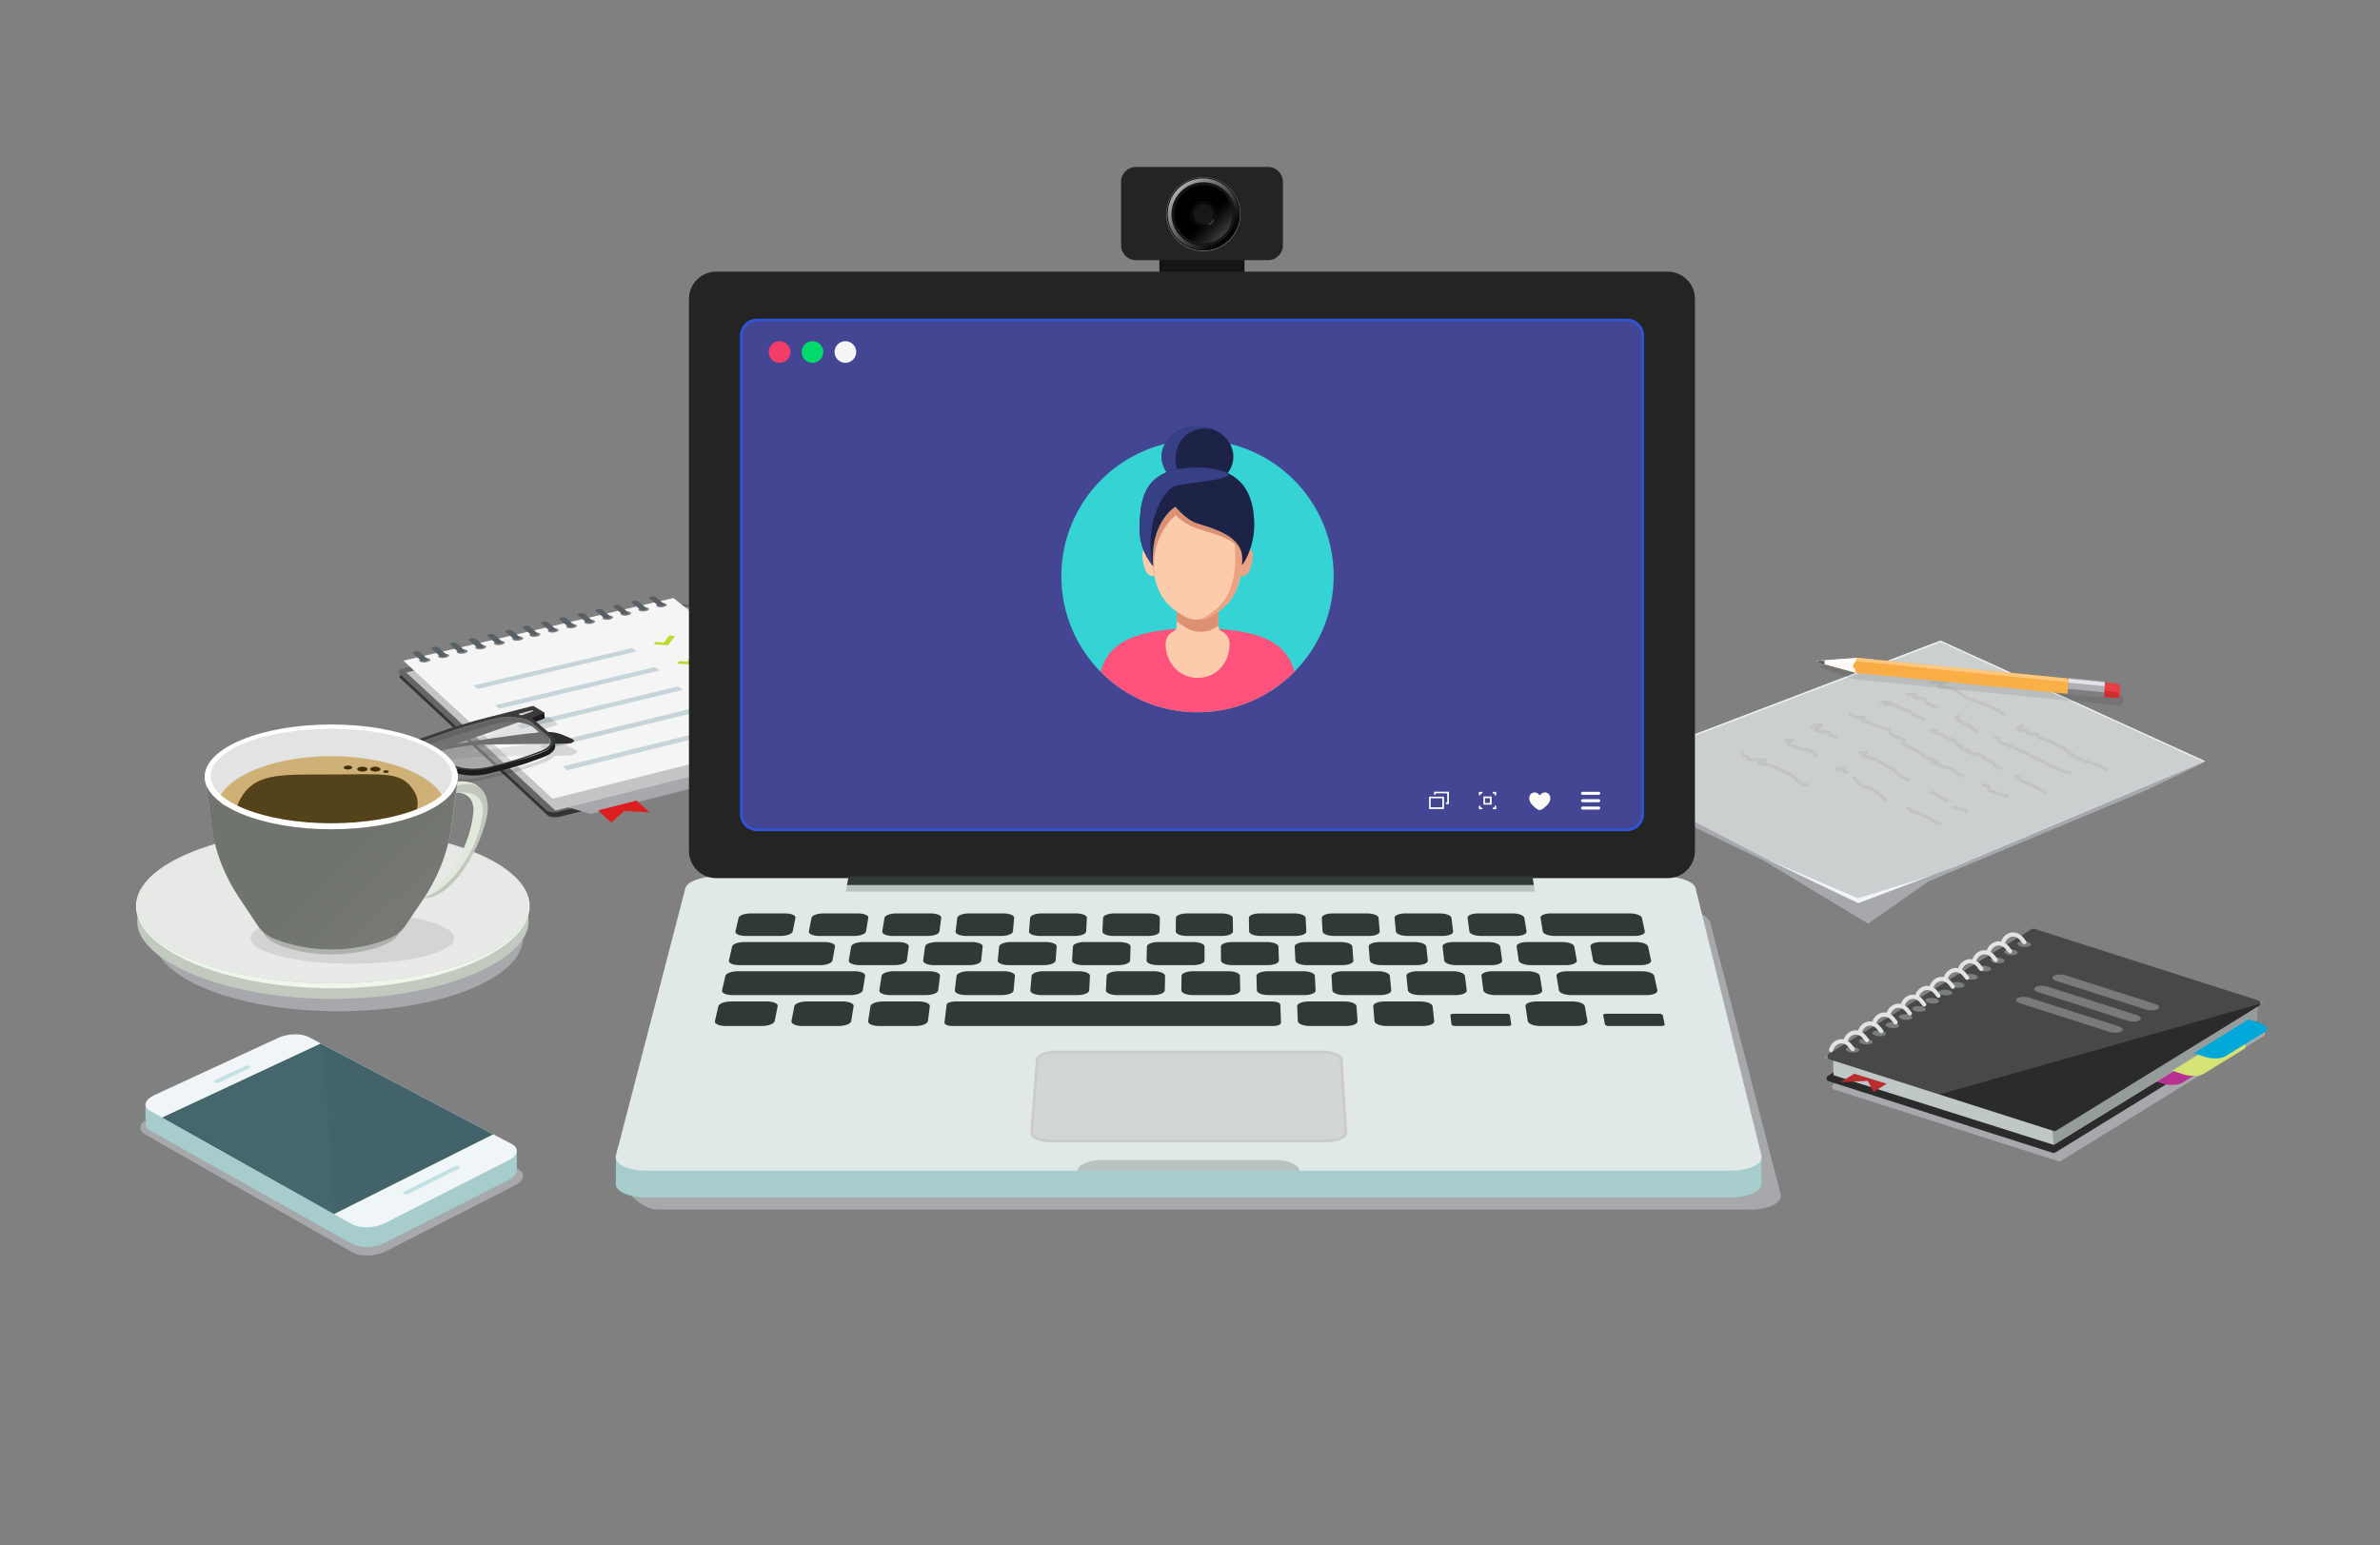 <?xml version="1.0" encoding="UTF-8"?> <!-- Generator: Adobe Illustrator 25.1.0, SVG Export Plug-In . SVG Version: 6.00 Build 0) --> <svg xmlns="http://www.w3.org/2000/svg" xmlns:xlink="http://www.w3.org/1999/xlink" version="1.1" id="Layer_1" x="0px" y="0px" viewBox="0 0 2502.8 1624.8" style="enable-background:new 0 0 2502.8 1624.8;" xml:space="preserve"><rect x="0" y="0" width="2502.8" height="1624.8" fill="#808080" stroke="none"/> <style type="text/css"> .st0{fill:#A7CCCC;} .st1{fill:#A6A8AB;} .st2{fill:#F0F6F7;} .st3{fill:#416369;} .st4{opacity:0.71;fill:#B4D9DE;enable-background:new ;} .st5{opacity:2.000000e-02;fill:#FFFFFF;enable-background:new ;} .st6{fill:#F2F5F7;} .st7{clip-path:url(#SVGID_5_);} .st8{clip-path:url(#SVGID_6_);fill:url(#SVGID_7_);} .st9{opacity:0.16;fill:url(#SVGID_8_);enable-background:new ;} .st10{opacity:0.55;} .st11{fill:#BABABA;} .st12{opacity:9.000000e-02;enable-background:new ;} .st13{fill:#EFBF87;} .st14{clip-path:url(#SVGID_13_);} .st15{clip-path:url(#SVGID_14_);fill:url(#SVGID_15_);} .st16{opacity:0.88;fill:url(#SVGID_16_);enable-background:new ;} .st17{clip-path:url(#SVGID_21_);} .st18{clip-path:url(#SVGID_22_);fill:url(#SVGID_23_);} .st19{opacity:0.31;fill:url(#SVGID_24_);enable-background:new ;} .st20{fill:url(#SVGID_25_);} .st21{fill:url(#SVGID_26_);} .st22{clip-path:url(#SVGID_31_);} .st23{clip-path:url(#SVGID_32_);fill:url(#SVGID_33_);} .st24{fill:url(#SVGID_34_);} .st25{clip-path:url(#SVGID_39_);} .st26{clip-path:url(#SVGID_40_);fill:url(#SVGID_41_);} .st27{opacity:0.32;fill:#FFFFFF;enable-background:new ;} .st28{fill:#E64047;} .st29{opacity:0.49;fill:#BD151D;enable-background:new ;} .st30{fill:#AEAEB3;} .st31{fill:#E2E2E8;} .st32{fill:#7F7F82;} .st33{fill:#717173;} .st34{fill-rule:evenodd;clip-rule:evenodd;fill:#A6A8AB;} .st35{fill-rule:evenodd;clip-rule:evenodd;fill:#2B2B2B;} .st36{fill-rule:evenodd;clip-rule:evenodd;fill:#B63292;} .st37{fill-rule:evenodd;clip-rule:evenodd;fill:#C0C7C7;} .st38{fill-rule:evenodd;clip-rule:evenodd;fill:#959C9C;} .st39{fill-rule:evenodd;clip-rule:evenodd;fill:#D5E275;} .st40{fill-rule:evenodd;clip-rule:evenodd;fill:#00A8DA;} .st41{fill-rule:evenodd;clip-rule:evenodd;fill:#656969;} .st42{fill-rule:evenodd;clip-rule:evenodd;fill:#BA2D2F;} .st43{opacity:0.14;fill-rule:evenodd;clip-rule:evenodd;fill:#FFFFFF;enable-background:new ;} .st44{opacity:0.5;} .st45{fill-rule:evenodd;clip-rule:evenodd;fill:#ABACAC;} .st46{fill:none;stroke:#E3E3E3;stroke-width:4.405;stroke-linecap:round;stroke-miterlimit:10;} .st47{fill-rule:evenodd;clip-rule:evenodd;fill:#333333;} .st48{fill-rule:evenodd;clip-rule:evenodd;fill:#666666;} .st49{fill-rule:evenodd;clip-rule:evenodd;fill:#DB1F21;} .st50{opacity:0.55;fill-rule:evenodd;clip-rule:evenodd;enable-background:new ;} .st51{fill-rule:evenodd;clip-rule:evenodd;fill:#C4C4C4;} .st52{fill-rule:evenodd;clip-rule:evenodd;fill:#F5F5F5;} .st53{fill:#586066;} .st54{fill-rule:evenodd;clip-rule:evenodd;fill:#C5D5D9;} .st55{fill:#C3D82E;} .st56{fill:#161515;} .st57{fill:#242424;} .st58{opacity:0.13;enable-background:new ;} .st59{fill:#2E2E2E;} .st60{fill:#333333;} .st61{fill:#1C1C1C;} .st62{fill:#3B3B3B;} .st63{clip-path:url(#SVGID_46_);} .st64{clip-path:url(#SVGID_47_);fill:url(#SVGID_48_);} .st65{opacity:0.23;fill:url(#SVGID_49_);enable-background:new ;} .st66{opacity:0.11;} .st67{fill:#FFFFFF;} .st68{fill:#D1D1D1;} .st69{clip-path:url(#SVGID_54_);} .st70{clip-path:url(#SVGID_55_);fill:url(#SVGID_56_);} .st71{opacity:0.23;fill:url(#SVGID_57_);enable-background:new ;} .st72{opacity:0.23;} .st73{clip-path:url(#SVGID_62_);} .st74{clip-path:url(#SVGID_63_);fill:url(#SVGID_64_);} .st75{fill:url(#SVGID_65_);} .st76{fill:#C2C9BF;} .st77{fill:#EFF7EB;} .st78{fill:#E3EBDF;} .st79{clip-path:url(#SVGID_70_);} .st80{clip-path:url(#SVGID_71_);fill:url(#SVGID_72_);} .st81{opacity:0.25;fill:url(#SVGID_73_);enable-background:new ;} .st82{clip-path:url(#SVGID_78_);} .st83{clip-path:url(#SVGID_79_);fill:url(#SVGID_80_);} .st84{opacity:0.72;fill:url(#SVGID_81_);enable-background:new ;} .st85{fill:#E1E8DC;} .st86{fill:#C1C7BD;} .st87{opacity:0.17;enable-background:new ;} .st88{fill:#E3E3E3;} .st89{fill:#CFB076;} .st90{fill:#54421A;} .st91{fill:#422E00;} .st92{clip-path:url(#SVGID_86_);} .st93{clip-path:url(#SVGID_87_);fill:url(#SVGID_88_);} .st94{opacity:0.5;fill:url(#SVGID_89_);enable-background:new ;} .st95{fill:url(#SVGID_90_);} .st96{fill:#898585;} .st97{fill:url(#SVGID_91_);} .st98{fill:#161616;} .st99{fill:url(#SVGID_92_);} .st100{opacity:0.3;fill:#F2F2F2;enable-background:new ;} .st101{opacity:0.25;} .st102{fill:#1A1A1A;} .st103{fill:#4C4948;} .st104{fill:#E1E8E8;} .st105{opacity:0.22;fill:#313838;enable-background:new ;} .st106{fill:#D2D6D6;stroke:#CCCCCC;stroke-width:3.025;stroke-miterlimit:10;} .st107{fill:#313838;} .st108{fill:#444694;stroke:#3054D6;stroke-width:2.753;stroke-miterlimit:10;} .st109{fill:#F23D69;} .st110{fill:#00DA6B;} .st111{fill:#F5F5F5;} .st112{fill-rule:evenodd;clip-rule:evenodd;fill:#FEFCF7;} .st113{fill:#35D3D3;} .st114{fill:#ECA182;} .st115{fill:#FBCBAB;} .st116{fill:#FF527C;} .st117{fill:#DB9172;} .st118{fill:#1D2247;} .st119{fill:#29235C;} .st120{fill:#373F85;} </style> <g id="Layer_1_1_"> </g> <g id="Layer_6"> <polygon class="st0" points="153,1182.7 153,1161.8 174.2,1172.2 "></polygon> <g> <g> <polygon class="st0" points="543.5,1231 543.5,1211.1 527.4,1222.3 534.3,1238.4 "></polygon> </g> <g> <path class="st1" d="M541.5,1246.7L406,1315.8c-10.9,5.6-26.9,6.1-35.7,1.1L153,1193.3c-7.9-4.5-7.3-12.1,3.4-17l131.4-64 c10.3-4.7,25.1-5.2,33.1-0.9L544.1,1229C552.9,1233.5,551.7,1241.4,541.5,1246.7z"></path> <path class="st0" d="M535.3,1240.7l-130.7,66.4c-10.5,5.3-25.9,5.8-34.3,1.1l-212.8-119.5c-7.6-4.3-5.3-11.6,5-16.4l130-60.1 c9.9-4.6,24.2-5,31.9-1L538,1223.7C546.3,1228.1,545.1,1235.7,535.3,1240.7z"></path> <path class="st2" d="M535.3,1220l-130.7,66.4c-10.5,5.3-25.9,5.8-34.3,1.1L157.5,1168c-7.6-4.3-5.3-11.6,5-16.4l130-60.1 c9.9-4.6,24.2-5,31.9-1L538,1203C546.3,1207.4,545.1,1215,535.3,1220z"></path> <polygon class="st3" points="518.7,1192.9 351.2,1276.8 170.5,1175.3 337.3,1097.4 "></polygon> <path class="st4" d="M262.1,1123.7l-31.5,14.6c-1.6,0.8-3.9,0.8-5.2,0.1l0,0c-1.2-0.7-0.9-1.8,0.7-2.6l31.5-14.6 c1.6-0.7,3.9-0.8,5.1-0.1l0,0C264,1121.9,263.7,1123,262.1,1123.7z"></path> <path class="st4" d="M482.1,1229.3l-52.3,26.3c-1.6,0.8-3.9,0.8-5.2,0.1l0,0c-1.2-0.7-0.9-1.8,0.7-2.6l52.3-26.3 c1.6-0.7,3.9-0.8,5.1-0.1l0,0C484,1227.4,483.7,1228.5,482.1,1229.3z"></path> </g> <polygon class="st5" points="339.2,1098.5 352.5,1277.2 174.2,1174.5 "></polygon> </g> </g> <g id="Layer_7"> <g> <g> <polygon class="st1" points="1964.4,971.4 1855,905.2 1672.2,817.1 2034,679 2317.9,801.8 2256.9,831.1 2028.4,926.7 "></polygon> <polygon class="st6" points="1954.1,949.8 1857.8,903.6 1680.1,811 2040.6,673.6 2318.9,800.4 2053.8,912.2 "></polygon> <g> <g> <g> <defs> <polygon id="SVGID_1_" points="1,1 2,1 1,2 "></polygon> </defs> <clipPath id="SVGID_2_"> <use xlink:href="#SVGID_1_" style="overflow:visible;"></use> </clipPath> </g> <g> <defs> <polygon id="SVGID_3_" points="1,1 2,1 1,2 "></polygon> </defs> <defs> <polygon id="SVGID_4_" points="-1,-1 -2,-1 -1,-2 "></polygon> </defs> <clipPath id="SVGID_5_"> <use xlink:href="#SVGID_3_" style="overflow:visible;"></use> </clipPath> <clipPath id="SVGID_6_" class="st7"> <use xlink:href="#SVGID_4_" style="overflow:visible;"></use> </clipPath> <linearGradient id="SVGID_7_" gradientUnits="userSpaceOnUse" x1="1348.796" y1="355.425" x2="1595.724" y2="480.018" gradientTransform="matrix(0.611 0.769 -0.774 0.615 1395.182 -716.802)"> <stop offset="0.36" style="stop-color:#FFFFFF"></stop> <stop offset="1" style="stop-color:#000000"></stop> </linearGradient> <polygon class="st8" points="1953.9,944.7 1857.1,903.3 1681.8,811.9 2040.8,675.1 2317,800.9 2037.1,918.9 "></polygon> </g> </g> </g> <linearGradient id="SVGID_8_" gradientUnits="userSpaceOnUse" x1="1348.796" y1="355.425" x2="1595.724" y2="480.018" gradientTransform="matrix(0.611 0.769 -0.774 0.615 1395.182 -716.802)"> <stop offset="0.36" style="stop-color:#000000"></stop> <stop offset="1" style="stop-color:#000000"></stop> </linearGradient> <polygon class="st9" points="1953.9,944.7 1857.1,903.3 1681.8,811.9 2040.8,675.1 2317,800.9 2037.1,918.9 "></polygon> </g> <g class="st10"> <g> <g> <path class="st11" d="M2031.3,720c5.9-1.4,11.8-2.4,17.9-3.1c-0.3-1.1-0.6-2.2-0.9-3.3c-2.1,1.1-17.1,7.7-9.3,10.9 c3.8,1.6,8.7,0.5,12.7,1.5c5,1.2,8.1,4.1,12.1,7.1c7.1,5.4,16.3,6.5,24.4,9.9c3.6,1.5,7.1,3.2,10.6,4.7 c2.5,1.1,4.5,3.4,7.3,4.6c2.1,0.9,3-2.5,0.9-3.4c-1.5-0.5-2.7-1.2-3.8-2.3c-0.3-0.6-0.6-1.2-1-1.7c-1.3-0.8-2-0.4-3.8-0.9 c-3-0.8-5.6-2.9-8.5-4.2c-6.6-2.8-13.9-3.9-20.3-7.2c-6.4-3.3-10.3-8.6-17.6-10.2c-2.9-0.6-6.2-0.9-9.2-0.8 c-3.9,0.1-0.7-0.5,1.1-1.5c2-1.2,4.1-2.3,6.3-3.4c1.5-0.8,0.9-3.5-0.9-3.3c-6.3,0.7-12.6,1.8-18.8,3.2 C2028.2,717.2,2029.1,720.6,2031.3,720L2031.3,720z"></path> </g> </g> <g> <g> <path class="st11" d="M2125.7,761.8c-1.8,1.2-3.8,1.1-5.2,2.8c-0.4,0.4-0.7,1.1-0.4,1.7c1.6,4.5,8.5,3.4,12.1,3.1 c-0.4-1-0.8-2-1.2-3c-1.9,1.5-2.4,3.6-0.5,5.4c1,0.9,2.5,1.3,3.8,1.5c1.5,0.3,5.3-0.3,6.5,0.5c0.2,0.1,0.5,1.9,1,2.4 c1.2,1.2,3.4,1.6,4.9,2.1c6,2.1,11.9,4.6,17.5,7.6c8.2,4.3,14.9,11,23.5,14.5c8.7,3.6,19,5.1,26.7,10.8c1.8,1.3,3.5-1.7,1.8-3 c-6-4.5-13.8-6.4-20.8-8.7c-4.2-1.4-8.4-2.8-12.1-5.2c-3.7-2.3-6.9-5.3-10.6-7.6c-7.6-4.9-16.2-9-24.9-11.7 c-0.5-0.2-3.1-0.5-3.3-0.8c-0.2-0.2,0.3-1,0.1-1.3c-0.4-0.6-0.5-1.1-1-1.6c-0.7-0.6-1.8-0.7-2.7-0.9c-0.3-0.1-7.7-1.1-7.1-1.6 c1.2-0.9,0.2-3.1-1.2-3s-5,0.9-6.2,0.2s0.5-0.6,1.6-1.3C2129.3,763.6,2127.6,760.6,2125.7,761.8L2125.7,761.8z"></path> </g> </g> <g> <g> <path class="st11" d="M2006.5,732c2.2-0.1,5.8-0.6,7.8,0.5c-0.3-0.7-0.5-1.3-0.8-2c-0.3,0.8-1.7,0.8-2,2.3 c-0.2,0.8,0.1,1.5,0.8,2c2,1.5,4.3,1.4,6.7,1.6c5.4,0.5,2.3-0.9,3.9,2.1c1.9,3.8,10.1,5.8,13.8,7c2.1,0.7,3.1-2.7,0.9-3.4 c-3.2-1-6.3-2.2-9.2-3.8c-0.6-0.3-2-0.7-2.4-1.3c-0.2-0.2,0.3-1.1,0.1-1.4c-2.3-4.4-8.6-1.3-12-3.9c0.3,0.7,0.5,1.3,0.8,2 c0.1-0.5,1.7-1.5,2-2.3c0.3-0.7-0.2-1.6-0.8-2c-2.7-1.6-6.6-1.2-9.6-1C2004.3,728.6,2004.3,732.1,2006.5,732L2006.5,732z"></path> </g> </g> <g> <g> <path class="st11" d="M2058.3,755.5c0.5-0.1,1-0.2,1.5-0.3c-0.4-1-0.8-2-1.2-3c-3.6,3-3.6,5.7,0.7,7.6 c6.5,2.9,12.7,5.8,18.2,10.5c1.7,1.5,4.2-1,2.5-2.5c-3.1-2.7-6.6-5-10.2-7c-2.1-1.1-4.3-2.2-6.5-3.1c-0.8-0.3-1.8-0.6-2.5-1.1 c-1.6-1-1.4-0.6,0.3-2c1.2-1,0.2-3-1.2-3c-1.2,0-1.4,0-2.5,0.4C2055.3,752.9,2056.2,756.3,2058.3,755.5L2058.3,755.5z"></path> </g> </g> <g> <g> <path class="st11" d="M2099.3,777.6c1.8-0.8,0.9,2.2,1.6,3.3c1.3,2,5.2,2.6,7.3,3.4c9,3.4,17.8,7.2,26.3,11.6 c13.7,7.1,26.2,15.1,41.4,18.7c2.2,0.5,3.1-2.9,0.9-3.4c-17.4-4.1-31.5-14.2-47.4-21.7c-3.9-1.8-7.8-3.6-11.7-5.2 c-2.3-0.9-4.5-1.8-6.8-2.7c-1.3-0.5-6.2-1.5-6.7-2.9c-0.7-1.6,1.2-2.5-1-3.9c-1.7-1.1-3.9-0.9-5.6-0.1 C2095.5,775.4,2097.2,778.4,2099.3,777.6L2099.3,777.6z"></path> </g> </g> <g> <g> <path class="st11" d="M1978.7,740.5c3.2,0,6.4,0.1,9.6,0.6c0-1.1,0-2.2,0-3.4c-2.3,0.6-4.5,1.2-6.8,1.9 c-1.9,0.6-1.5,3.4,0.5,3.4c1.7,0.1,11.1-0.7,12.2,0.5c0-0.8,0-1.6,0-2.5c-0.6,0.6-0.8,1.1-1.1,1.9c-0.2,0.6,0,1.3,0.4,1.7 c1.4,1.5,3.3,1.8,5.2,2.3c3.9,1,7.4,1.8,10.4,4.5c4.2,3.7,9.1,3.9,13.6,6.9c1.9,1.2,3.6-1.8,1.8-3c-1.8-1.2-3.8-1.8-5.8-2.5 c-3.3-1.1-5.4-2.6-8.1-4.8c-1.4-1.1-2.8-1.9-4.4-2.6c-1.6-0.6-8.3-3.4-9.6-2c0.7-0.7,0.6-1.7,0-2.5c-1-1.1-2.3-1.1-3.7-1.2 c-3.6-0.4-7.3-0.2-11-0.4c0.2,1.1,0.3,2.3,0.5,3.4c2.2-0.7,4.5-1.4,6.8-1.9c1.6-0.4,1.7-3.1,0-3.4c-3.5-0.6-6.9-0.8-10.5-0.8 C1976.4,737.1,1976.4,740.6,1978.7,740.5L1978.7,740.5z"></path> </g> </g> <g> <g> <path class="st11" d="M2031.1,769.9c1.6-0.5,3.3-0.5,4.9-0.1c-0.3-1-0.5-1.9-0.8-2.9c-0.5,0.6-1.8,0.8-2.5,1.3 c-0.7,0.6-0.6,1.9,0,2.5c1.8,1.8,5,1.9,7.2,3c2.8,1.4,5.4,3.2,8.3,4.4c3.3,1.4,5.8,2.3,8.3,5.1c1.6,1.9,3.2,2.9,5.7,3.6 c2.2,0.6,3.1-2.8,0.9-3.4c-3.2-0.9-3.9-3.2-6.2-5.1c-1.8-1.5-4-2.1-6.2-3c-2.8-1.1-5.2-2.7-7.8-4.1c-1.9-1-6.4-1.7-7.7-3 c0,0.8,0,1.6,0,2.5c0.8-0.6,1.8-0.5,2.5-1.3c0.9-0.9,0.6-2.6-0.8-2.9c-2.3-0.5-4.4-0.5-6.8,0.1 C2028,767,2028.9,770.4,2031.1,769.9L2031.1,769.9z"></path> </g> </g> <g> <g> <path class="st11" d="M2063.6,782.2c-3.4,1.2-5.5,4.2-1.9,6.7c2.4,1.7,5.6,1.5,7.9,3.2c1.6,1.2,2.9,1.8,4.9,2.2 c3.3,0.7,7,0.5,9.6,3c1.8,1.8,2.4,3,5,4c1.6,0.6,3.7,0.9,5.1,1.8c1.3,0.9,1.7,2.4,2.8,3.5c2.2,2.1,5.6,2.8,8.4,3.3 c2.2,0.4,3.1-3,0.9-3.4c-1.7-0.3-3.8-0.6-5.3-1.4c-1.4-0.8-2-2-3-3.2c-1.1-1.2-1.9-1.8-3.5-2.5c-2.8-1.2-5.2-1.4-7.4-3.9 c-1.1-1.2-1.7-2.2-3.3-2.9c-3.2-1.5-8.4-0.4-11.2-2.5c-0.7-0.5-0.8-1.4-1.5-1.9c-0.7-0.6-1.7-0.7-2.5-1 c-0.6-0.2-4.5-1.6-4.2-1.7C2066.6,784.9,2065.7,781.5,2063.6,782.2L2063.6,782.2z"></path> </g> </g> <g> <g> <path class="st11" d="M2120.7,818.4c2.9,0.2,1.5,1.3,2.9,3c1.3,1.6,4.3,2.3,6.1,3.1c3.7,1.5,7.3,3.2,10.9,5.1 c1.7,0.9,7.2,3,8,4.7c0.3-0.9,0.7-1.7,1-2.6c-0.2,0.1-0.3,0.1-0.5,0.2c-2.1,0.8-1.2,4.2,0.9,3.4c0.2-0.1,0.3-0.1,0.5-0.2 c1.1-0.4,1.6-1.5,1-2.6c-1.1-2.3-5.6-3.9-7.8-5.1c-3.7-2-7.5-3.8-11.3-5.4c-1.3-0.6-5-1.5-5.9-2.5c-0.5-0.7-0.1-1.4-0.5-2.1 c-1.1-2-3.4-2.2-5.4-2.3C2118.5,814.7,2118.5,818.2,2120.7,818.4L2120.7,818.4z"></path> </g> </g> <g> <g> <path class="st11" d="M1944.4,752c2.5,3.3,8.2,4.4,12.1,3.7c1.8-0.3,0.9-1.4,0.4,0c-0.2,0.5-0.5,0.7-0.5,1.2 c-0.1,1.2,0.6,1.9,1.6,2.5c1.9,1.3,4.9,1.2,7,1.8c2.9,0.9,5.3,2.6,8,3.9c2.2,1.1,4.5,1.7,6.9,2.3c1.2,0.3,2.6,0.5,3.8,1 c2.8,1.2,1,0.4,1.7,2c0.6,1.3,0.5,1.9,1.8,2.9c2.7,2.1,7.1,3.2,10.3,4.6c0.6,0.3,1.2,0.5,1.7,0.8c1.4,0.4,1.6,0.6,0.7,0.6 c0,0.1-0.6,1.4-0.6,1.6c-0.1,1.2,0.5,2,1.3,2.7c5.2,4.9,13.6,5.7,18.9,10.6c1.8,1.6,2.5,3,4.8,4.1c3.7,1.7,8.1,2.4,12,3.6 c0-1.1,0-2.2,0-3.4c-1.8,0.6-3.7,1.2-5.5,1.9c-1.7,0.6-1.6,2.8,0,3.4c2.8,1.1,5.7,1.5,8.7,1.6c-0.6-0.6-1.2-1.2-1.7-1.7 c-0.6,5,8.3,4.9,11.3,5.7c6.1,1.6,9.8,9,16.4,8.2c2.2-0.3,2.2-3.7,0-3.5c-4.6,0.5-8.1-5.2-12.2-7c-1.4-0.6-12.1-2.3-12-3.4 c0.1-1-0.9-1.7-1.7-1.7c-2.7-0.2-5.2-0.6-7.7-1.5c0,1.1,0,2.2,0,3.4c1.8-0.6,3.7-1.2,5.5-1.9c1.6-0.5,1.7-2.9,0-3.4 c-3-0.9-6.2-1.5-9-2.6c-3.1-1.2-4.8-3.1-7.3-5c-4.1-3.2-9.2-5.2-13.8-7.5c-1.3-0.7-3.7-1.5-3.8-2.5c-0.1-1,1.1-1.4,0.5-2.8 c-1.3-3.2-8.6-4.8-11.5-6c-0.7-0.3-2.4-0.7-2.9-1.3c-0.8-0.9,0-1-0.3-1.7c-0.5-1-0.4-1.4-1.3-2.3c-2.4-2.2-6.7-2.4-9.7-3.3 c-4.3-1.3-7.9-4.2-12.2-5.5c-0.9-0.3-5.6-1.4-5.6-0.9c0.1,0.9,1.5-1.3,1.6-1.8c0.1-0.6,0-1.3-0.4-1.7c-3.8-3-10.9,0.8-14-3.3 C1946.1,748.5,1943.1,750.2,1944.4,752L1944.4,752z"></path> </g> </g> <g> <g> <path class="st11" d="M2085.2,827.4c-0.3,0,3.9,0.3,4.1,0.8c0,0.1-0.6,0.9-0.5,1.2c0.5,1.5,0.4,2,1.8,3 c2.3,1.7,6.2,2.3,8.8,3.2c3.7,1.2,7.4,2.4,11.1,3.6c2.1,0.7,3.1-2.7,0.9-3.4c-4-1.3-8-2.6-12-3.9c-0.9-0.3-6.8-1.6-7-2 c-0.1-0.3,1-1.1,1-1.5c-0.4-4.1-4.7-4.1-8.2-4.4C2083,823.7,2083,827.2,2085.2,827.4L2085.2,827.4z"></path> </g> </g> <g> <g> <path class="st11" d="M1906.3,765.8c2.4-1.8,5.7-1.9,8.5-1.5c-0.6-0.6-1.2-1.2-1.7-1.7c0.1,1.5-7.1,1.7-5.8,5.5 c0.5,1.7,2.8,2.1,4.3,2.5c3.9,0.9,8,1.1,12,1.6c-0.3-1-0.5-1.9-0.8-2.9c-5.3,4.1,4.3,6.5,6.5,7.9c1.9,1.2,3.6-1.8,1.8-3 c-0.8-0.5-5.1-2.9-5.8-2.4c1-0.8,0.5-2.8-0.8-2.9c-2.9-0.4-5.8-0.8-8.8-1.2c-0.8-0.1-3.8-0.2-4.6-0.8c0.4,0.3,0.1,0.6,1.2-0.1 c1.7-1,4.5-1.8,4.3-4.2c-0.1-1-0.7-1.6-1.7-1.7c-3.4-0.4-7.4-0.1-10.3,2C1902.8,764.1,1904.5,767.2,1906.3,765.8L1906.3,765.8z "></path> </g> </g> <g> <g> <path class="st11" d="M1956.4,793.2c2-0.1,3.8-0.1,5.9,0.2c0.2-1.1,0.3-2.3,0.5-3.4c-2.6,0.3-7.3,2-5,5.5 c1.2,1.8,4.3,2.1,6.1,2.6c3.9,0.9,7.4,1.8,10.9,3.7c2.7,1.5,5.1,3.4,7.8,4.9c3.6,2.1,6.8,3.1,9.8,6.3c4,4.2,8.6,6.8,14,8.9 c2.1,0.8,3-2.6,0.9-3.4c-5.2-2-9.4-4.4-13-8.7c-2.7-3.2-6.4-4-10-6.1c-3.5-2-6.6-4.5-10.2-6.2c-2.1-1-4.3-1.7-6.5-2.2 c-0.9-0.2-1.9-0.4-2.8-0.6c0.3,0.1-4.3-0.9-2.1-1.2c1.8-0.2,2.6-3.1,0.5-3.4c-2.3-0.4-4.5-0.5-6.8-0.3 C1954.2,789.8,1954.2,793.3,1956.4,793.2L1956.4,793.2z"></path> </g> </g> <g> <g> <path class="st11" d="M2030.6,835.6c0.8,0,1.7,0,2.5,0c0.5-0.2,1-0.4,1.5-0.6c-0.1-0.1-0.2,1.2-0.1,1.3c0.6,0.9,0.9,1.4,2,1.9 c3.6,1.7,6.6,3.8,10.5,5.2c2.1,0.7,3-2.6,0.9-3.4c-2.7-0.9-4.6-2-6.9-3.5c-0.5-0.3-1.4-1.1-2.1-1.1c-0.3-0.1-0.5-0.2-0.8-0.3 c-0.2,0.9-0.2,1.1,0,0.4c-0.4-0.9-0.1-1.7-1.1-2.5c-1.6-1.3-4.6-1-6.4-0.9C2028.4,832.2,2028.4,835.7,2030.6,835.6 L2030.6,835.6z"></path> </g> </g> <g> <g> <path class="st11" d="M2054.2,851c2.4,0.4,4.7,0.9,7.1,1.4c1.3,0.3,4.6,0.6,5.6,1.6c0-0.8,0-1.6,0-2.5c0.1-0.1,0.2-0.1,0.3-0.2 c-2.2,0.2-2.2,3.7,0,3.5c0.9-0.1,1.5-0.2,2.2-0.8s0.6-1.8,0-2.5c-1.4-1.4-4-1.7-5.8-2.2c-2.8-0.7-5.6-1.3-8.4-1.8 C2052.9,847.3,2051.9,850.6,2054.2,851L2054.2,851z"></path> </g> </g> <g> <g> <path class="st11" d="M1878.2,780.5c2.3-0.4,4.6-0.7,6.9-1.1c-0.6-1-1.1-1.9-1.7-2.9c-1.6,1.5-4.9,2.6-4.8,5.3 c0.1,2.2,2.4,3.2,4.2,3.9c4.5,1.8,9.4,2.7,14,4c2.5,0.7,5.5,1,7.8,2.2c1.9,0.9,2.7,2.5,3.9,4.2c1.3,1.8,4.3,0.1,3-1.8 c-1.2-1.7-2.2-3.8-3.9-5c-2.1-1.5-5.6-1.8-8-2.5c-3.6-1-7.3-2-10.9-3c-0.6-0.2-5.5-1.1-5.7-1.8c-0.3-0.8,2.4-2.4,3-3 c1.4-1.3-0.1-3.2-1.7-2.9c-2.3,0.4-4.6,0.7-6.9,1.1C1875.1,777.5,1876,780.9,1878.2,780.5L1878.2,780.5z"></path> </g> </g> <g> <g> <path class="st11" d="M1936,809.2c1.5-4.4-9-3.5-6.3,0.9c1.2,2,4.7,1.7,6.6,1.4c1.6-0.2,5-0.4,4.8-2.7 c-0.1-0.9-0.7-1.8-1.7-1.7c-1.6,0.2-3.7,0.8-3.6,2.8c0,2.7,3.4,2.2,4.7,3.6c1.5,1.7,3.9-0.8,2.5-2.5c-1.1-1.3-3.1-1.1-4.1-2.3 c0.2,0.4,0.3,0.8,0.5,1.2c0,0.2,0.1,0.4,0.1,0.6c-0.6-0.6-1.2-1.2-1.7-1.7c0,0.1,0,0.1,0,0.2c0.3-0.5,0.6-1,0.9-1.5 c-0.8,0.6-2.3,0.6-3.3,0.6c-0.6,0-1.2,0.1-1.8,0c-0.3,0-0.5-0.1-0.8-0.1c-0.4,1.3-0.3,1.8,0.5,1.7c-0.1-0.6-0.3-1.1-0.4-1.7 c0,0.1-0.1,0.2-0.1,0.2C1931.8,810.4,1935.2,811.3,1936,809.2L1936,809.2z"></path> </g> </g> <g> <g> <path class="st11" d="M1948.6,819.6c0.5,0.4,0.9,0.8,1.4,1.2c0.7,0.6,1.8,0.7,2.5,0c0.6-0.6,0.7-1.8,0-2.5 c-0.5-0.4-0.9-0.8-1.4-1.2c-0.7-0.6-1.8-0.7-2.5,0C1948,817.7,1947.9,818.9,1948.6,819.6L1948.6,819.6z"></path> </g> </g> <g> <g> <path class="st11" d="M1952,823.4c3.4,4.2,7.2,5.8,12.4,6.8c3.2,0.6,5.2,2.4,7.8,4.4c3.3,2.6,7.1,5,9.6,8.5 c1.3,1.8,4.3,0.1,3-1.8c-3.5-5-9.4-9.1-14.4-12.5c-2.3-1.5-4.5-1.7-7.1-2.4c-3.8-0.9-6.3-2.5-8.7-5.5 C1953,819.2,1950.6,821.7,1952,823.4L1952,823.4z"></path> </g> </g> <g> <g> <path class="st11" d="M1982.1,843.3c2.2,0,2.3-3.5,0-3.5C1979.8,839.8,1979.8,843.3,1982.1,843.3L1982.1,843.3z"></path> </g> </g> <g> <g> <path class="st11" d="M2005.3,850.9c5,5.9,13.4,6.6,20.1,9.9c3.9,1.9,7.2,4.8,11,6.8c1.8,1,3.1,1.2,5.1,0.4 c2.1-0.9,0.3-3.9-1.8-3c-1.3,0.6-6.7-4-7.7-4.6c-2.7-1.6-5.5-3-8.4-4.2c-5.4-2.3-11.8-3.1-15.7-7.7 C2006.3,846.7,2003.8,849.2,2005.3,850.9L2005.3,850.9z"></path> </g> </g> <g> <g> <path class="st11" d="M1832.2,792.1c-0.2,0.5-0.4,1-0.7,1.5c-0.8,1.2,0.3,2.6,1.5,2.6c1.1,0,2.2,0.2,3.2,0.6 c-1.3,1-1,3.2,0.9,3.3c6.7,0.1,13.3,0.5,20,1.2c-0.3-1.1-0.6-2.2-0.9-3.3c-2.6,1.2-5.1,2.3-7.7,3.5c-1.7,0.8-0.7,3.1,0.9,3.3 c5.5,0.4,11,1.3,16.1,3.3c4.2,1.6,7.8,4.4,12,6.1c2.7,1.1,5.7,1.9,7.9,3.9c1.6,1.4,2.6,3.4,4.1,4.9c2.7,2.7,6.2,3.8,9.8,4.3 c2.2,0.3,3.1-3.1,0.9-3.4c-2.9-0.4-5.7-1.1-8-3.1c-1.7-1.5-2.8-3.7-4.5-5.3c-3.1-2.9-7.5-3.8-11.3-5.6c-4-1.8-7.4-4.4-11.6-5.8 c-5-1.7-10.4-2.5-15.7-2.9c0.3,1.1,0.6,2.2,0.9,3.3c2.6-1.2,5.1-2.3,7.7-3.5c1.8-0.8,0.6-3.1-0.9-3.3c-6.7-0.7-13.3-1.1-20-1.2 c0.3,1.1,0.6,2.2,0.9,3.3c5-3.9-1-6.8-5-7.1c0.5,0.9,1,1.8,1.5,2.6c0.8-1.1,0.8-1.1,1-2.3 C1835.9,790.8,1832.5,789.8,1832.2,792.1L1832.2,792.1z"></path> </g> </g> </g> <g> <path class="st12" d="M2220.3,741.3l-265-26.4c-5-0.5-10-1.6-14.6-3.2l-27.9-10.2c-0.5-0.2-0.4-0.8,0.2-0.9l26.7-1.5l289.5,29.7 l4,5.4c1.6,2.3-1.4,8-4.3,8C2225.1,742.1,2221.6,741.4,2220.3,741.3z"></path> <g> <path class="st13" d="M1909.5,695.5c0.1-0.8,44.6-3.6,44.6-3.6l16.1,1.6l-1.9,15.8l-16.1-1.6 C1952.2,707.7,1909.4,696.2,1909.5,695.5z"></path> <g> <g> <g> <defs> <polygon id="SVGID_9_" points="1,1 2,1 1,2 "></polygon> </defs> <clipPath id="SVGID_10_"> <use xlink:href="#SVGID_9_" style="overflow:visible;"></use> </clipPath> </g> <g> <defs> <polygon id="SVGID_11_" points="1,1 2,1 1,2 "></polygon> </defs> <defs> <polygon id="SVGID_12_" points="-1,-1 -2,-1 -1,-2 "></polygon> </defs> <clipPath id="SVGID_13_"> <use xlink:href="#SVGID_11_" style="overflow:visible;"></use> </clipPath> <clipPath id="SVGID_14_" class="st14"> <use xlink:href="#SVGID_12_" style="overflow:visible;"></use> </clipPath> <linearGradient id="SVGID_15_" gradientUnits="userSpaceOnUse" x1="1159.658" y1="1114.601" x2="1176.783" y2="1111.581" gradientTransform="matrix(-0.172 0.985 -0.985 -0.172 3237.416 -258.634)"> <stop offset="2.586150e-02" style="stop-color:#000000"></stop> <stop offset="0.125" style="stop-color:#232323"></stop> <stop offset="0.154" style="stop-color:#616161"></stop> <stop offset="0.195" style="stop-color:#B5B5B5"></stop> <stop offset="0.224" style="stop-color:#EBEBEB"></stop> <stop offset="0.238" style="stop-color:#FFFFFF"></stop> <stop offset="0.4" style="stop-color:#9D9D9D"></stop> <stop offset="0.579" style="stop-color:#2D2D2D"></stop> <stop offset="0.845" style="stop-color:#000000"></stop> </linearGradient> <path class="st15" d="M1909.5,695.5c0.1-0.8,44.6-3.6,44.6-3.6l16.1,1.6l-1.9,15.8l-16.1-1.6 C1952.2,707.7,1909.4,696.2,1909.5,695.5z"></path> </g> </g> </g> <linearGradient id="SVGID_16_" gradientUnits="userSpaceOnUse" x1="1160.977" y1="1122.084" x2="1176.588" y2="1119.331" gradientTransform="matrix(-0.172 0.985 -0.985 -0.172 3237.416 -258.634)"> <stop offset="2.586150e-02" style="stop-color:#FFFFFF"></stop> <stop offset="0.125" style="stop-color:#FFFFFF"></stop> <stop offset="0.238" style="stop-color:#FFFFFF"></stop> <stop offset="0.579" style="stop-color:#FFFFFF"></stop> <stop offset="0.845" style="stop-color:#FFFFFF"></stop> </linearGradient> <path class="st16" d="M1909.5,695.5c0.1-0.8,44.6-3.6,44.6-3.6l0.9,0.1l-1.9,15.8l-0.9-0.1 C1952.2,707.7,1909.4,696.2,1909.5,695.5z"></path> <g> <g> <g> <defs> <polygon id="SVGID_17_" points="1,1 2,1 1,2 "></polygon> </defs> <clipPath id="SVGID_18_"> <use xlink:href="#SVGID_17_" style="overflow:visible;"></use> </clipPath> </g> <g> <defs> <polygon id="SVGID_19_" points="1,1 2,1 1,2 "></polygon> </defs> <defs> <polygon id="SVGID_20_" points="-1,-1 -2,-1 -1,-2 "></polygon> </defs> <clipPath id="SVGID_21_"> <use xlink:href="#SVGID_19_" style="overflow:visible;"></use> </clipPath> <clipPath id="SVGID_22_" class="st17"> <use xlink:href="#SVGID_20_" style="overflow:visible;"></use> </clipPath> <linearGradient id="SVGID_23_" gradientUnits="userSpaceOnUse" x1="1148.199" y1="1105.83" x2="1178.196" y2="1116.748" gradientTransform="matrix(-0.172 0.985 -0.985 -0.172 3237.416 -258.634)"> <stop offset="0.799" style="stop-color:#555555"></stop> <stop offset="0.845" style="stop-color:#B3B3B3"></stop> <stop offset="0.926" style="stop-color:#000000"></stop> </linearGradient> <path class="st18" d="M1909.5,695.3c0.1-0.8,44.6-3.4,44.6-3.4l16.1,1.6l-1.8,15.5l-16.1-1.6 C1952.2,707.4,1909.4,696.1,1909.5,695.3z"></path> </g> </g> </g> <linearGradient id="SVGID_24_" gradientUnits="userSpaceOnUse" x1="1148.199" y1="1105.83" x2="1178.196" y2="1116.748" gradientTransform="matrix(-0.172 0.985 -0.985 -0.172 3237.416 -258.634)"> <stop offset="0.799" style="stop-color:#FFFFFF"></stop> <stop offset="0.845" style="stop-color:#FFFFFF"></stop> <stop offset="0.926" style="stop-color:#FFFFFF"></stop> </linearGradient> <path class="st19" d="M1909.5,695.3c0.1-0.8,44.6-3.4,44.6-3.4l16.1,1.6l-1.8,15.5l-16.1-1.6 C1952.2,707.4,1909.4,696.1,1909.5,695.3z"></path> <linearGradient id="SVGID_25_" gradientUnits="userSpaceOnUse" x1="1059.543" y1="1009.503" x2="1253.319" y2="971.201" gradientTransform="matrix(-0.172 0.985 -0.985 -0.172 3237.416 -258.634)"> <stop offset="0.243" style="stop-color:#FFD468"></stop> <stop offset="0.261" style="stop-color:#F89C38"></stop> <stop offset="0.278" style="stop-color:#F9A941"></stop> <stop offset="0.737" style="stop-color:#FBB34A"></stop> <stop offset="0.737" style="stop-color:#FBB34A"></stop> <stop offset="0.741" style="stop-color:#F49939"></stop> <stop offset="0.745" style="stop-color:#EE872D"></stop> <stop offset="0.749" style="stop-color:#EB7D26"></stop> <stop offset="0.754" style="stop-color:#EA7924"></stop> <stop offset="0.78" style="stop-color:#EE8222"></stop> </linearGradient> <path class="st20" d="M1952.4,707.7c0,0-0.5-0.1-1.1-1.4c-0.5-1.4-0.4-2.6-0.4-2.6s-2.5-1.3-2.1-4c0.4-2.6,3-3.9,3-3.9 s0-1.5,0.3-2.7c0.1-0.2,0.2-0.4,0.3-0.5c0.6-0.6,1.7-0.7,1.7-0.7l222.6,21.7l-1,16.2L1952.4,707.7z"></path> <linearGradient id="SVGID_26_" gradientUnits="userSpaceOnUse" x1="1165.548" y1="1139.022" x2="1169.771" y2="1139.022" gradientTransform="matrix(-0.172 0.985 -0.985 -0.172 3237.416 -258.634)"> <stop offset="0" style="stop-color:#999999"></stop> <stop offset="1" style="stop-color:#363636"></stop> </linearGradient> <path class="st21" d="M1918.5,696.4c0.1-0.7,0.7-1.4,0.9-2c-5.8,0.5-9.9,0.9-10,1.2c0,0.2,3.9,1.4,9.5,3 C1918.8,697.8,1918.4,697.1,1918.5,696.4z"></path> <g> <g> <g> <defs> <polygon id="SVGID_27_" points="1,1 2,1 1,2 "></polygon> </defs> <clipPath id="SVGID_28_"> <use xlink:href="#SVGID_27_" style="overflow:visible;"></use> </clipPath> </g> <g> <defs> <polygon id="SVGID_29_" points="1,1 2,1 1,2 "></polygon> </defs> <defs> <polygon id="SVGID_30_" points="-1,-1 -2,-1 -1,-2 "></polygon> </defs> <clipPath id="SVGID_31_"> <use xlink:href="#SVGID_29_" style="overflow:visible;"></use> </clipPath> <clipPath id="SVGID_32_" class="st22"> <use xlink:href="#SVGID_30_" style="overflow:visible;"></use> </clipPath> <linearGradient id="SVGID_33_" gradientUnits="userSpaceOnUse" x1="1144.009" y1="539.546" x2="1163.486" y2="539.546" gradientTransform="matrix(0.598 0.801 -0.801 0.598 1677.476 -552.248)"> <stop offset="0" style="stop-color:#B3B3B3"></stop> <stop offset="1" style="stop-color:#B3B3B3"></stop> </linearGradient> <path class="st23" d="M1919.4,694.9l32.2-2.3c0,0-0.1,0.5,0.1,1c0.2,0.6-2.3,3.2-2.3,3.2l-30.5-0.7L1919.4,694.9z"></path> </g> </g> </g> <linearGradient id="SVGID_34_" gradientUnits="userSpaceOnUse" x1="1144.009" y1="539.546" x2="1163.486" y2="539.546" gradientTransform="matrix(0.598 0.801 -0.801 0.598 1677.476 -552.248)"> <stop offset="0" style="stop-color:#FFFFFF"></stop> <stop offset="1" style="stop-color:#FFFFFF"></stop> </linearGradient> <path class="st24" d="M1919.4,694.9l32.2-2.3c0,0-0.1,0.5,0.1,1c0.2,0.6-2.3,3.2-2.3,3.2l-30.5-0.7L1919.4,694.9z"></path> <g> <g> <g> <defs> <polygon id="SVGID_35_" points="1,1 2,1 1,2 "></polygon> </defs> <clipPath id="SVGID_36_"> <use xlink:href="#SVGID_35_" style="overflow:visible;"></use> </clipPath> </g> <g> <defs> <polygon id="SVGID_37_" points="1,1 2,1 1,2 "></polygon> </defs> <defs> <polygon id="SVGID_38_" points="-1,-1 -2,-1 -1,-2 "></polygon> </defs> <clipPath id="SVGID_39_"> <use xlink:href="#SVGID_37_" style="overflow:visible;"></use> </clipPath> <clipPath id="SVGID_40_" class="st25"> <use xlink:href="#SVGID_38_" style="overflow:visible;"></use> </clipPath> <linearGradient id="SVGID_41_" gradientUnits="userSpaceOnUse" x1="1211.706" y1="488.047" x2="1199.859" y2="476.2" gradientTransform="matrix(0.57 0.822 -0.822 0.57 1742.785 -563.821)"> <stop offset="0" style="stop-color:#000000"></stop> <stop offset="3.705668e-02" style="stop-color:#202020"></stop> <stop offset="9.896553e-02" style="stop-color:#4E4E4E"></stop> <stop offset="0.167" style="stop-color:#787878"></stop> <stop offset="0.238" style="stop-color:#9D9D9D"></stop> <stop offset="0.315" style="stop-color:#BBBBBB"></stop> <stop offset="0.399" style="stop-color:#D4D4D4"></stop> <stop offset="0.493" style="stop-color:#E7E7E7"></stop> <stop offset="0.602" style="stop-color:#F5F5F5"></stop> <stop offset="0.739" style="stop-color:#FDFDFD"></stop> <stop offset="1" style="stop-color:#FFFFFF"></stop> </linearGradient> <path class="st26" d="M1952.4,695.5c0,0-0.4-3.2,1.4-3.4s160.5,15.6,160.5,15.6l1.1,3.8L1952.4,695.5z"></path> </g> </g> </g> <path class="st27" d="M1952.4,695.5c0,0-0.4-3.2,1.4-3.4s219.4,21.4,219.4,21.4l1.2,3.8L1952.4,695.5z"></path> </g> <path class="st28" d="M2228.7,732.8c0,0,0.8-3.1,1-6.1s-0.4-5.7-0.4-5.7c0.1-1-1.4-1.9-3.2-2.1l-44.5-4.3 c-1.8-0.2-3.3,0.5-3.4,1.4l-0.8,11.7c-0.1,1,1.3,1.9,3.1,2.1l44.7,4.4C2227.1,734.4,2228.6,733.8,2228.7,732.8z"></path> <path class="st29" d="M2227.6,733.7c0,0,0.7-1.3,0.8-2.6s-0.5-2.5-0.5-2.5c0-0.4-1.4-0.9-3.2-1.1l-43.7-4.3 c-1.8-0.2-3.2,0-3.2,0.4l-0.3,5.1c0,0.4,1.4,0.9,3.2,1.1l43.8,4.3C2226.1,734.3,2227.6,734.1,2227.6,733.7z"></path> <polygon class="st30" points="2174.2,730.1 2175.3,713 2213.5,716.7 2212.5,733.9 "></polygon> <polygon class="st31" points="2175,717.9 2175.2,713.9 2213.4,717.6 2213.2,721.6 "></polygon> <polygon class="st32" points="2174.2,730.1 2174.5,724.4 2212.8,728.1 2212.5,733.9 "></polygon> <polygon class="st33" points="2174.2,730.2 2174.2,729.6 2212.6,733.4 2212.5,734 "></polygon> </g> </g> </g> <g id="Layer_10"> <g> <path class="st34" d="M2141.6,1008.9l-213.4,131.3c-2.3,1.4-1.9,4.9,0.7,5.7l235.7,75.3c0.9,0.3,1.8,0.2,2.6-0.3l213.4-131.3 c2.3-1.4,1.9-4.9-0.7-5.7l-235.7-75.3C2143.4,1008.3,2142.4,1008.4,2141.6,1008.9z M1949.4,1138.1c-3.3-1.1-4.3-3-2.2-4.3 c2.1-1.3,6.5-1.5,9.8-0.4s4.3,3,2.2,4.3S1952.7,1139.2,1949.4,1138.1z M1963.4,1129.5c-3.3-1.1-4.3-3-2.2-4.3 c2.1-1.3,6.5-1.5,9.8-0.4s4.3,3,2.2,4.3S1966.7,1130.6,1963.4,1129.5z M1977.3,1120.9c-3.3-1.1-4.3-3-2.2-4.3 c2.1-1.3,6.5-1.5,9.8-0.4s4.3,3,2.2,4.3S1980.6,1122,1977.3,1120.9z M1991.3,1112.3c-3.3-1.1-4.3-3-2.2-4.3 c2.1-1.3,6.5-1.5,9.8-0.4s4.3,3,2.2,4.3C1999,1113.2,1994.6,1113.4,1991.3,1112.3z M2005.3,1103.7c-3.3-1.1-4.3-3-2.2-4.3 c2.1-1.3,6.5-1.5,9.8-0.4s4.3,3,2.2,4.3S2008.6,1104.8,2005.3,1103.7z M2019.2,1095.2c-3.3-1.1-4.3-3-2.2-4.3 c2.1-1.3,6.5-1.5,9.8-0.4s4.3,3,2.2,4.3C2026.9,1096,2022.5,1096.2,2019.2,1095.2z M2033.2,1086.6c-3.3-1.1-4.3-3-2.2-4.3 c2.1-1.3,6.5-1.5,9.8-0.4s4.3,3,2.2,4.3C2040.9,1087.4,2036.5,1087.6,2033.2,1086.6z M2047.2,1078c-3.3-1.1-4.3-3-2.2-4.3 c2.1-1.3,6.5-1.5,9.8-0.4s4.3,3,2.2,4.3C2054.8,1078.8,2050.5,1079,2047.2,1078z M2060.1,1070c-3.3-1.1-4.3-3-2.2-4.3 s6.5-1.5,9.8-0.4s4.3,3,2.2,4.3S2063.4,1071,2060.1,1070z M2074.1,1061.4c-3.3-1.1-4.3-3-2.2-4.3s6.5-1.5,9.8-0.4s4.3,3,2.2,4.3 S2077.4,1062.5,2074.1,1061.4z M2088,1052.8c-3.3-1.1-4.3-3-2.2-4.3s6.5-1.5,9.8-0.4s4.3,3,2.2,4.3 C2095.7,1053.7,2091.4,1053.9,2088,1052.8z M2102,1044.2c-3.3-1.1-4.3-3-2.2-4.3s6.5-1.5,9.8-0.4s4.3,3,2.2,4.3 S2105.3,1045.3,2102,1044.2z M2116,1035.6c-3.3-1.1-4.3-3-2.2-4.3s6.5-1.5,9.8-0.4s4.3,3,2.2,4.3S2119.3,1036.7,2116,1035.6z M2129.9,1027c-3.3-1.1-4.3-3-2.2-4.3s6.5-1.5,9.8-0.4s4.3,3,2.2,4.3C2137.6,1027.9,2133.2,1028.1,2129.9,1027z"></path> <path class="st35" d="M2135.7,1000.1l-213.4,131.3c-2.3,1.4-1.9,4.9,0.7,5.7l235.7,75.3c0.9,0.3,1.8,0.2,2.6-0.3l213.4-131.3 c2.3-1.4,1.9-4.9-0.7-5.7l-235.7-75.3C2137.5,999.5,2136.5,999.6,2135.7,1000.1z M1943.5,1129.3c-3.3-1.1-4.3-3-2.2-4.3 c2.1-1.3,6.5-1.5,9.8-0.4s4.3,3,2.2,4.3C1951.2,1130.2,1946.8,1130.4,1943.5,1129.3z M1957.4,1120.7c-3.3-1.1-4.3-3-2.2-4.3 c2.1-1.3,6.5-1.5,9.8-0.4s4.3,3,2.2,4.3S1960.7,1121.8,1957.4,1120.7z M1971.4,1112.1c-3.3-1.1-4.3-3-2.2-4.3 c2.1-1.3,6.5-1.5,9.8-0.4s4.3,3,2.2,4.3S1974.7,1113.2,1971.4,1112.1z M1985.4,1103.5c-3.3-1.1-4.3-3-2.2-4.3 c2.1-1.3,6.5-1.5,9.8-0.4s4.3,3,2.2,4.3S1988.7,1104.6,1985.4,1103.5z M1999.3,1095c-3.3-1.1-4.3-3-2.2-4.3 c2.1-1.3,6.5-1.5,9.8-0.4s4.3,3,2.2,4.3C2007,1095.8,2002.6,1096,1999.3,1095z M2013.3,1086.4c-3.3-1.1-4.3-3-2.2-4.3 c2.1-1.3,6.5-1.5,9.8-0.4s4.3,3,2.2,4.3C2021,1087.2,2016.6,1087.4,2013.3,1086.4z M2027.3,1077.8c-3.3-1.1-4.3-3-2.2-4.3 c2.1-1.3,6.5-1.5,9.8-0.4s4.3,3,2.2,4.3C2034.9,1078.6,2030.6,1078.8,2027.3,1077.8z M2041.2,1069.2c-3.3-1.1-4.3-3-2.2-4.3 c2.1-1.3,6.5-1.5,9.8-0.4s4.3,3,2.2,4.3C2048.9,1070,2044.5,1070.2,2041.2,1069.2z M2054.2,1061.2c-3.3-1.1-4.3-3-2.2-4.3 s6.5-1.5,9.8-0.4s4.3,3,2.2,4.3S2057.5,1062.3,2054.2,1061.2z M2068.1,1052.6c-3.3-1.1-4.3-3-2.2-4.3s6.5-1.5,9.8-0.4 s4.3,3,2.2,4.3S2071.5,1053.7,2068.1,1052.6z M2082.1,1044c-3.3-1.1-4.3-3-2.2-4.3s6.5-1.5,9.8-0.4s4.3,3,2.2,4.3 S2085.4,1045.1,2082.1,1044z M2096.1,1035.4c-3.3-1.1-4.3-3-2.2-4.3s6.5-1.5,9.8-0.4s4.3,3,2.2,4.3S2099.4,1036.5,2096.1,1035.4z M2110,1026.8c-3.3-1.1-4.3-3-2.2-4.3s6.5-1.5,9.8-0.4s4.3,3,2.2,4.3S2113.3,1027.9,2110,1026.8z M2124,1018.2 c-3.3-1.1-4.3-3-2.2-4.3s6.5-1.5,9.8-0.4s4.3,3,2.2,4.3S2127.3,1019.3,2124,1018.2z"></path> <g> <path class="st36" d="M2273.6,1139.4l-12.1-3.9l57.6-35.5l12.1,3.9c7.4,2.4,9.8,6.5,5.3,9.2l-41.5,25.5 C2290.6,1141.5,2281,1141.8,2273.6,1139.4z"></path> </g> <path class="st37" d="M2130.4,980.9l-202.7,135.2l0.5,14.7l231.4,73.2l213.4-131.3l1.1-13.9L2130.4,980.9z M1954.8,1120.3 c-3.1-1-4.1-2.8-2.1-4s6.1-1.4,9.3-0.4c3.1,1,4.1,2.8,2.1,4C1962.1,1121.1,1957.9,1121.3,1954.8,1120.3z M1968,1112.2 c-3.1-1-4.1-2.8-2.1-4s6.1-1.4,9.3-0.4c3.1,1,4.1,2.8,2.1,4C1975.3,1113,1971.2,1113.2,1968,1112.2z M1981.2,1104 c-3.1-1-4.1-2.8-2.1-4s6.1-1.4,9.3-0.4c3.1,1,4.1,2.8,2.1,4C1988.5,1104.9,1984.4,1105,1981.2,1104z M1994.4,1095.9 c-3.1-1-4.1-2.8-2.1-4s6.1-1.4,9.3-0.4c3.1,1,4.1,2.8,2.1,4C2001.7,1096.7,1997.6,1096.9,1994.4,1095.9z M2007.7,1087.8 c-3.1-1-4.1-2.8-2.1-4s6.1-1.4,9.3-0.4c3.1,1,4.1,2.8,2.1,4C2014.9,1088.6,2010.8,1088.8,2007.7,1087.8z M2020.9,1079.6 c-3.1-1-4.1-2.8-2.1-4s6.1-1.4,9.3-0.4c3.1,1,4.1,2.8,2.1,4C2028.1,1080.5,2024,1080.6,2020.9,1079.6z M2034.1,1071.5 c-3.1-1-4.1-2.8-2.1-4s6.1-1.4,9.3-0.4c3.1,1,4.1,2.8,2.1,4C2041.4,1072.3,2037.2,1072.5,2034.1,1071.5z M2047.3,1063.4 c-3.1-1-4.1-2.8-2.1-4s6.1-1.4,9.3-0.4c3.1,1,4.1,2.8,2.1,4S2050.4,1064.4,2047.3,1063.4z M2059.6,1055.8c-3.1-1-4.1-2.8-2.1-4 s6.1-1.4,9.3-0.4c3.1,1,4.1,2.8,2.1,4S2062.7,1056.8,2059.6,1055.8z M2072.8,1047.7c-3.1-1-4.1-2.8-2.1-4s6.1-1.4,9.3-0.4 c3.1,1,4.1,2.8,2.1,4C2080.1,1048.5,2075.9,1048.7,2072.8,1047.7z M2086,1039.6c-3.1-1-4.1-2.8-2.1-4s6.1-1.4,9.3-0.4 c3.1,1,4.1,2.8,2.1,4C2093.3,1040.4,2089.1,1040.6,2086,1039.6z M2099.2,1031.4c-3.1-1-4.1-2.8-2.1-4s6.1-1.4,9.3-0.4 c3.1,1,4.1,2.8,2.1,4C2106.5,1032.3,2102.3,1032.4,2099.2,1031.4z M2112.4,1023.3c-3.1-1-4.1-2.8-2.1-4s6.1-1.4,9.3-0.4 c3.1,1,4.1,2.8,2.1,4S2115.5,1024.3,2112.4,1023.3z M2125.6,1015.2c-3.1-1-4.1-2.8-2.1-4s6.1-1.4,9.3-0.4c3.1,1,4.1,2.8,2.1,4 C2132.9,1016,2128.7,1016.2,2125.6,1015.2z"></path> <polygon class="st38" points="2157.6,1180 2159.6,1204 2373,1072.7 2374.2,1058.8 "></polygon> <path class="st39" d="M2296.3,1129.9l-12.1-3.9l57.6-35.5l12.1,3.9c7.4,2.4,9.8,6.5,5.3,9.2l-41.5,25.5 C2313.3,1132,2303.7,1132.3,2296.3,1129.9z"></path> <path class="st40" d="M2319,1111.5l-12.1-3.9l57.6-35.5l12.1,3.9c7.4,2.4,9.8,6.5,5.3,9.2l-41.5,25.5 C2335.9,1113.6,2326.3,1113.9,2319,1111.5z"></path> <polygon class="st41" points="1927.8,1113.4 1934.5,1101.5 2134.1,983.4 2146,990.6 1952.7,1116.3 "></polygon> <path class="st35" d="M2136.6,977.1l-213.4,131.3c-2.3,1.4-1.9,4.9,0.7,5.7l235.7,75.3c0.9,0.3,1.8,0.2,2.6-0.3l213.4-131.3 c2.3-1.4,1.9-4.9-0.7-5.7l-235.7-75.3C2138.3,976.5,2137.4,976.6,2136.6,977.1z M1944.4,1106.3c-3.3-1.1-4.3-3-2.2-4.3 c2.1-1.3,6.5-1.5,9.8-0.4s4.3,3,2.2,4.3C1952.1,1107.2,1947.7,1107.4,1944.4,1106.3z M1958.3,1097.7c-3.3-1.1-4.3-3-2.2-4.3 c2.1-1.3,6.5-1.5,9.8-0.4s4.3,3,2.2,4.3S1961.6,1098.8,1958.3,1097.7z M1972.3,1089.1c-3.3-1.1-4.3-3-2.2-4.3 c2.1-1.3,6.5-1.5,9.8-0.4s4.3,3,2.2,4.3S1975.6,1090.2,1972.3,1089.1z M1986.2,1080.5c-3.3-1.1-4.3-3-2.2-4.3 c2.1-1.3,6.5-1.5,9.8-0.4s4.3,3,2.2,4.3C1993.9,1081.4,1989.6,1081.6,1986.2,1080.5z M2000.2,1072c-3.3-1.1-4.3-3-2.2-4.3 c2.1-1.3,6.5-1.5,9.8-0.4s4.3,3,2.2,4.3C2007.9,1072.8,2003.5,1073,2000.2,1072z M2014.2,1063.4c-3.3-1.1-4.3-3-2.2-4.3 c2.1-1.3,6.5-1.5,9.8-0.4s4.3,3,2.2,4.3C2021.9,1064.2,2017.5,1064.4,2014.2,1063.4z M2028.1,1054.8c-3.3-1.1-4.3-3-2.2-4.3 c2.1-1.3,6.5-1.5,9.8-0.4s4.3,3,2.2,4.3C2035.8,1055.6,2031.4,1055.8,2028.1,1054.8z M2042.1,1046.2c-3.3-1.1-4.3-3-2.2-4.3 c2.1-1.3,6.5-1.5,9.8-0.4c3.3,1.1,4.3,3,2.2,4.3C2049.8,1047,2045.4,1047.2,2042.1,1046.2z M2055.1,1038.2c-3.3-1.1-4.3-3-2.2-4.3 s6.5-1.5,9.8-0.4s4.3,3,2.2,4.3S2058.4,1039.3,2055.1,1038.2z M2069,1029.6c-3.3-1.1-4.3-3-2.2-4.3c2.1-1.3,6.5-1.5,9.8-0.4 s4.3,3,2.2,4.3S2072.3,1030.7,2069,1029.6z M2083,1021c-3.3-1.1-4.3-3-2.2-4.3s6.5-1.5,9.8-0.4s4.3,3,2.2,4.3 C2090.7,1021.9,2086.3,1022.1,2083,1021z M2097,1012.4c-3.3-1.1-4.3-3-2.2-4.3s6.5-1.5,9.8-0.4s4.3,3,2.2,4.3 C2104.6,1013.3,2100.3,1013.5,2097,1012.4z M2110.9,1003.8c-3.3-1.1-4.3-3-2.2-4.3s6.5-1.5,9.8-0.4s4.3,3,2.2,4.3 C2118.6,1004.7,2114.2,1004.9,2110.9,1003.8z M2124.9,995.2c-3.3-1.1-4.3-3-2.2-4.3s6.5-1.5,9.8-0.4s4.3,3,2.2,4.3 C2132.6,996.1,2128.2,996.3,2124.9,995.2z"></path> <polygon class="st42" points="1984.1,1139.7 1970.1,1148.3 1964.2,1136.8 1935.5,1138 1949.9,1129.2 "></polygon> <polygon class="st43" points="2039.2,1151 1917.3,1112.1 2137.8,976.4 2381.6,1054.2 "></polygon> <g class="st44"> <path class="st45" d="M2256.4,1061.6l-93.6-29.9c-4.4-1.4-5.8-3.8-3.1-5.5l0,0c2.6-1.6,8.3-1.8,12.7-0.4l93.6,29.9 c4.4,1.4,5.8,3.8,3.1,5.5l0,0C2266.5,1062.8,2260.8,1063,2256.4,1061.6z"></path> <path class="st45" d="M2237.3,1073.4l-93.6-29.9c-4.4-1.4-5.8-3.8-3.1-5.5l0,0c2.6-1.6,8.3-1.8,12.7-0.4l93.6,29.9 c4.4,1.4,5.8,3.8,3.1,5.5l0,0C2247.3,1074.6,2241.6,1074.8,2237.3,1073.4z"></path> <path class="st45" d="M2218.1,1085.1l-93.6-29.9c-4.4-1.4-5.8-3.8-3.1-5.5l0,0c2.6-1.6,8.3-1.8,12.7-0.4l93.6,29.9 c4.4,1.4,5.8,3.8,3.1,5.5l0,0C2228.2,1086.3,2222.5,1086.5,2218.1,1085.1z"></path> </g> <g> <path class="st46" d="M1948.3,1103.2l-2.7-3.4c-3.2-4-8.3-5.9-12.9-4c-3.3,1.4-6,4.3-7.1,8.4l0,0"></path> <path class="st46" d="M1963.3,1093.9l-2.7-3.4c-3.2-4-8.3-5.9-12.9-4c-3.3,1.4-6,4.3-7.1,8.4l0,0"></path> <path class="st46" d="M1978.4,1084.5l-2.7-3.4c-3.2-4-8.3-5.9-12.9-4c-3.3,1.4-6,4.3-7.1,8.4l0,0"></path> <path class="st46" d="M1993.4,1075.1l-2.7-3.4c-3.2-4-8.3-5.9-12.9-4c-3.3,1.4-6,4.3-7.1,8.4l0,0"></path> <path class="st46" d="M2008.4,1065.8l-2.7-3.4c-3.2-4-8.3-5.9-12.9-4c-3.3,1.4-6,4.3-7.1,8.4l0,0"></path> <path class="st46" d="M2023.5,1056.4l-2.7-3.4c-3.2-4-8.3-5.9-12.9-4c-3.3,1.4-6,4.3-7.1,8.4l0,0"></path> <path class="st46" d="M2038.5,1047.1l-2.7-3.4c-3.2-4-8.3-5.9-12.9-4c-3.3,1.4-6,4.3-7.1,8.4l0,0"></path> <path class="st46" d="M2053.6,1037.7l-2.7-3.4c-3.2-4-8.3-5.9-12.9-4c-3.3,1.4-6,4.3-7.1,8.4l0,0"></path> <path class="st46" d="M2068.6,1028.3l-2.7-3.4c-3.2-4-8.3-5.9-12.9-4c-3.3,1.4-6,4.3-7.1,8.4l0,0"></path> <path class="st46" d="M2083.6,1019l-2.7-3.4c-3.2-4-8.3-5.9-12.9-4c-3.3,1.4-6,4.3-7.1,8.4l0,0"></path> <path class="st46" d="M2098.7,1009.6l-2.7-3.4c-3.2-4-8.3-5.9-12.9-4c-3.3,1.4-6,4.3-7.1,8.4l0,0"></path> <path class="st46" d="M2113.7,1000.3l-2.7-3.4c-3.2-4-8.3-5.9-12.9-4c-3.3,1.4-6,4.3-7.1,8.4l0,0"></path> <path class="st46" d="M2128.8,990.9l-2.7-3.4c-3.2-4-8.3-5.9-12.9-4c-3.3,1.4-6,4.3-7.1,8.4l0,0"></path> </g> <path class="st45" d="M2242.1,974.1"></path> </g> </g> <g id="Layer_9"> <g> <g> <path class="st47" d="M420.9,713.2l154.8,144.1c2.3,2.1,8.3,2.8,13.5,1.5l301.7-76c4.8-1.2,6.7-3.8,4.3-5.8L726.7,642.1 c-2.2-1.8-7.7-2.3-12.3-1.2l-288.2,66.9C421.3,708.9,418.9,711.3,420.9,713.2z"></path> <path class="st48" d="M419.7,708.2l154.7,143.9c2.3,2.1,8.3,2.8,13.5,1.5l301.6-75.9c4.8-1.2,6.7-3.8,4.3-5.8L725.4,637.1 c-2.2-1.8-7.7-2.3-12.3-1.2L425,702.7C420,703.9,417.7,706.3,419.7,708.2z"></path> <polygon class="st49" points="622,846.1 642.8,865.1 656.5,852.9 683.1,854.3 662.6,835.9 626.6,845 "></polygon> <g> <path class="st34" d="M721.7,653.4c-1.4,0.3-2.9,0.4-4.3,0.3c-1.3-0.1-2.5-0.4-3.1-1c-0.6-0.5-0.6-1.1-0.1-1.7 c0.5-0.5,1.5-1.1,2.9-1.4c2.8-0.7,6.1-0.4,7.4,0.7c0.6,0.5,0.6,1.1,0.1,1.7C724.1,652.5,723.1,653,721.7,653.4z M621.4,855.9 l9.1-2.3l-1.5-1.4l40.7-10.3l1.5,1.4l251.9-63.7L751.4,643l-34.6-5.2l-11,2.5l12.7,10.2l-5.7,1.3c0.8,0.2,1.4,0.4,1.8,0.8 c1.3,1,0,2.4-2.8,3c-2.8,0.7-6.1,0.4-7.4-0.7c-0.4-0.3-0.5-0.7-0.4-1.1l-10,2.3c0.8,0.2,1.4,0.4,1.8,0.8c1.3,1,0,2.4-2.9,3.1 c-2.8,0.7-6.1,0.4-7.4-0.7c-0.4-0.3-0.5-0.7-0.4-1.1l-10,2.3c0.8,0.2,1.4,0.4,1.8,0.8c1.2,1,0,2.4-2.9,3.1 c-2.8,0.7-6.2,0.4-7.4-0.7c-0.4-0.3-0.5-0.7-0.4-1.1l-10,2.3c0.8,0.2,1.4,0.4,1.8,0.8c1.2,1-0.1,2.4-2.9,3.1 c-2.9,0.7-6.2,0.4-7.4-0.7c-0.4-0.3-0.5-0.7-0.4-1.1l-10.1,2.4c0.8,0.2,1.4,0.4,1.8,0.8c1.2,1-0.1,2.4-2.9,3.1 c-2.9,0.7-6.2,0.4-7.4-0.7c-0.4-0.3-0.5-0.7-0.4-1.1l-10.1,2.4c0.8,0.2,1.4,0.4,1.8,0.8c1.2,1-0.1,2.4-3,3.1 c-2.9,0.7-6.2,0.4-7.4-0.7c-0.4-0.3-0.5-0.7-0.4-1.1l-10.2,2.4c0.8,0.2,1.4,0.4,1.8,0.8c1.2,1-0.1,2.4-3,3.1 c-2.9,0.7-6.2,0.4-7.4-0.7c-0.4-0.3-0.5-0.7-0.4-1.1l-8.8,2.1c0.8,0.2,1.4,0.4,1.8,0.8c1.2,1-0.1,2.4-3,3.1 c-2.9,0.7-6.2,0.4-7.4-0.7c-0.4-0.3-0.5-0.7-0.4-1.1l-10.2,2.4c0.8,0.2,1.4,0.4,1.8,0.8c1.2,1.1-0.2,2.5-3.1,3.1 c-2.9,0.7-6.3,0.4-7.5-0.7c-0.4-0.3-0.5-0.7-0.4-1.1l-10.3,2.4c0.8,0.2,1.4,0.4,1.8,0.8c1.2,1.1-0.2,2.5-3.1,3.2 c-2.9,0.7-6.3,0.4-7.5-0.7c-0.4-0.3-0.5-0.7-0.4-1.1l-10.3,2.4c0.8,0.2,1.4,0.4,1.8,0.8c1.2,1.1-0.2,2.5-3.1,3.2 c-2.9,0.7-6.3,0.4-7.5-0.7c-0.4-0.3-0.5-0.7-0.3-1.1l-10.4,2.4c0.8,0.2,1.4,0.4,1.8,0.8c1.2,1.1-0.2,2.5-3.2,3.2 c-2.9,0.7-6.3,0.4-7.5-0.7c-0.4-0.3-0.5-0.7-0.3-1.1l-10.4,2.4c0.8,0.2,1.4,0.4,1.8,0.8c1.2,1.1-0.3,2.5-3.2,3.2 c-3,0.7-6.3,0.4-7.5-0.7c-0.4-0.4-0.5-0.7-0.3-1.1l-19.5,4.6l20.5,18.8l-10,1.8l123.6,114.1L621.4,855.9z"></path> </g> <polygon class="st50" points="711.6,647.2 703.6,640.7 439.5,702 447,708.9 "></polygon> <path class="st51" d="M584,852.4l296.8-74.6L711.2,641.3l-284,65.9L584,852.4z M700.9,650.7c-2.8,0.7-6.1,0.4-7.4-0.7 c-1.3-1,0-2.4,2.8-3c2.8-0.7,6.1-0.4,7.4,0.7C705,648.7,703.7,650,700.9,650.7z M682.1,655.1c-2.8,0.7-6.1,0.4-7.4-0.7 c-1.2-1,0-2.4,2.9-3c2.8-0.7,6.1-0.4,7.4,0.7C686.2,653,684.9,654.4,682.1,655.1z M663.2,659.5c-2.8,0.7-6.2,0.4-7.4-0.7 c-1.2-1,0.1-2.4,2.9-3.1c2.8-0.7,6.2-0.4,7.4,0.7C667.3,657.4,666.1,658.8,663.2,659.5z M644.2,663.9c-2.9,0.7-6.2,0.4-7.4-0.7 c-1.2-1,0.1-2.4,2.9-3.1c2.9-0.7,6.2-0.4,7.4,0.7C648.4,661.8,647.1,663.2,644.2,663.9z M625.2,668.3c-2.9,0.7-6.2,0.4-7.4-0.7 c-1.2-1,0.1-2.4,3-3.1c2.9-0.7,6.2-0.4,7.4,0.7C629.4,666.3,628.1,667.7,625.2,668.3z M606.1,672.8c-2.9,0.7-6.2,0.4-7.4-0.7 c-1.2-1,0.1-2.4,3-3.1c2.9-0.7,6.2-0.4,7.4,0.7C610.3,670.7,609,672.1,606.1,672.8z M586.9,677.3c-2.9,0.7-6.2,0.4-7.4-0.7 c-1.2-1,0.1-2.4,3-3.1c2.9-0.7,6.2-0.4,7.4,0.7C591.1,675.2,589.8,676.6,586.9,677.3z M567.6,681.7c-2.9,0.7-6.2,0.4-7.5-0.7 c-1.2-1,0.2-2.4,3.1-3.1c2.9-0.7,6.2-0.4,7.4,0.7C571.9,679.7,570.5,681.1,567.6,681.7z M549.6,685.9c-2.9,0.7-6.3,0.4-7.5-0.7 c-1.2-1.1,0.2-2.5,3.1-3.1c2.9-0.7,6.2-0.4,7.4,0.7C553.9,683.8,552.6,685.2,549.6,685.9z M530.2,690.5c-2.9,0.7-6.3,0.4-7.5-0.7 c-1.2-1.1,0.2-2.5,3.1-3.1c2.9-0.7,6.3-0.4,7.5,0.7C534.5,688.4,533.1,689.8,530.2,690.5z M510.7,695c-2.9,0.7-6.3,0.4-7.5-0.7 c-1.2-1.1,0.2-2.5,3.2-3.2c2.9-0.7,6.3-0.4,7.5,0.7C515.1,692.9,513.7,694.3,510.7,695z M491.1,699.6c-2.9,0.7-6.3,0.4-7.5-0.7 c-1.2-1.1,0.2-2.5,3.2-3.2c2.9-0.7,6.3-0.4,7.5,0.7C495.5,697.4,494.1,698.9,491.1,699.6z M471.5,704.1c-3,0.7-6.3,0.4-7.5-0.7 c-1.2-1.1,0.3-2.5,3.2-3.2c3-0.7,6.3-0.4,7.5,0.7C475.9,702,474.4,703.4,471.5,704.1z M451.7,708.7c-3,0.7-6.3,0.4-7.5-0.7 c-1.2-1.1,0.3-2.5,3.3-3.2s6.3-0.4,7.5,0.7C456.2,706.6,454.7,708,451.7,708.7z"></path> <path class="st52" d="M581.1,840l296.8-74.6L708.2,628.9l-284,65.9L581.1,840z M698,638.3c-2.8,0.7-6.1,0.4-7.4-0.7 c-1.3-1,0-2.4,2.8-3c2.8-0.7,6.1-0.4,7.4,0.7C702.1,636.3,700.8,637.6,698,638.3z M679.2,642.7c-2.8,0.7-6.1,0.4-7.4-0.7 c-1.2-1,0-2.4,2.9-3c2.8-0.7,6.1-0.4,7.4,0.7C683.3,640.7,682,642,679.2,642.7z M660.3,647.1c-2.8,0.7-6.2,0.4-7.4-0.7 c-1.2-1,0.1-2.4,2.9-3.1c2.8-0.7,6.2-0.4,7.4,0.7C664.4,645.1,663.1,646.4,660.3,647.1z M641.3,651.5c-2.9,0.7-6.2,0.4-7.4-0.7 c-1.2-1,0.1-2.4,2.9-3.1c2.9-0.7,6.2-0.4,7.4,0.7C645.5,649.5,644.2,650.8,641.3,651.5z M622.3,655.9c-2.9,0.7-6.2,0.4-7.4-0.7 c-1.2-1,0.1-2.4,3-3.1c2.9-0.7,6.2-0.4,7.4,0.7C626.5,653.9,625.1,655.3,622.3,655.9z M603.2,660.4c-2.9,0.7-6.2,0.4-7.4-0.7 c-1.2-1,0.1-2.4,3-3.1c2.9-0.7,6.2-0.4,7.4,0.7C607.4,658.3,606,659.7,603.2,660.4z M584,664.9c-2.9,0.7-6.2,0.4-7.4-0.7 c-1.2-1,0.1-2.4,3-3.1c2.9-0.7,6.2-0.4,7.4,0.7C588.2,662.8,586.9,664.2,584,664.9z M564.7,669.4c-2.9,0.7-6.2,0.4-7.5-0.7 c-1.2-1,0.2-2.4,3.1-3.1c2.9-0.7,6.2-0.4,7.4,0.7C569,667.3,567.6,668.7,564.7,669.4z M546.7,673.5c-2.9,0.7-6.3,0.4-7.5-0.7 c-1.2-1.1,0.2-2.5,3.1-3.1c2.9-0.7,6.2-0.4,7.4,0.7C551,671.5,549.6,672.9,546.7,673.5z M527.3,678.1c-2.9,0.7-6.3,0.4-7.5-0.7 c-1.2-1.1,0.2-2.5,3.1-3.1c2.9-0.7,6.3-0.4,7.5,0.7C531.6,676,530.2,677.4,527.3,678.1z M507.8,682.6c-2.9,0.7-6.3,0.4-7.5-0.7 c-1.2-1.1,0.2-2.5,3.2-3.2c2.9-0.7,6.3-0.4,7.5,0.7C512.1,680.5,510.7,681.9,507.8,682.6z M488.2,687.2c-2.9,0.7-6.3,0.4-7.5-0.7 c-1.2-1.1,0.2-2.5,3.2-3.2c2.9-0.7,6.3-0.4,7.5,0.7C492.6,685.1,491.2,686.5,488.2,687.2z M468.6,691.7c-3,0.7-6.3,0.4-7.5-0.7 c-1.2-1.1,0.3-2.5,3.2-3.2c3-0.7,6.3-0.4,7.5,0.7C473,689.6,471.5,691.1,468.6,691.7z M448.8,696.3c-3,0.7-6.3,0.4-7.5-0.7 c-1.2-1.1,0.3-2.5,3.3-3.2s6.3-0.4,7.5,0.7C453.2,694.2,451.8,695.7,448.8,696.3z"></path> <path class="st53" d="M614.3,645.4l5,4.2l3.7,3.1c0.8,0.7,0,1.6-1.8,2H621c-1.8,0.4-3.9,0.2-4.8-0.5l-3.7-3.1l-4.9-4.2 c-0.8-0.7,0-1.6,1.8-2h0.2C611.4,644.5,613.5,644.8,614.3,645.4z M475.5,676h-0.2c-1.9,0.4-2.7,1.3-1.9,2l4.8,4.3l3.5,3.2 c0.8,0.7,2.9,0.9,4.8,0.5h0.2c1.9-0.4,2.7-1.4,1.9-2.1l-3.6-3.2l-4.8-4.3C479.5,675.8,477.4,675.6,475.5,676z M590.4,649.4h-0.2 c-1.8,0.4-2.6,1.3-1.8,2l4.9,4.2l3.7,3.1c0.8,0.7,2.9,0.9,4.8,0.5h0.2c1.8-0.4,2.6-1.3,1.8-2l-3.7-3.1l-4.9-4.2 C594.4,649.2,592.3,649,590.4,649.4z M552.1,658.3h-0.2c-1.8,0.4-2.7,1.3-1.9,2l4.9,4.2l3.6,3.1c0.8,0.7,2.9,0.9,4.8,0.5h0.2 c1.8-0.4,2.7-1.3,1.9-2l-3.6-3.1l-4.9-4.2C556.1,658.1,554,657.8,552.1,658.3z M571.2,653.8H571c-1.8,0.4-2.6,1.3-1.8,2l4.9,4.2 l3.6,3.1c0.8,0.7,2.9,0.9,4.8,0.5h0.2c1.8-0.4,2.6-1.3,1.8-2l-3.7-3.1l-4.9-4.2C575.1,653.6,573,653.4,571.2,653.8z M495.5,671.4 h-0.2c-1.8,0.4-2.7,1.3-1.9,2l4.8,4.3l3.6,3.2c0.8,0.7,2.9,0.9,4.8,0.5h0.2c1.9-0.4,2.7-1.4,1.9-2.1l-3.6-3.2l-4.8-4.3 C499.4,671.2,497.3,670.9,495.5,671.4z M514.8,666.9h-0.2c-1.8,0.4-2.7,1.3-1.9,2l4.8,4.2l3.6,3.2c0.8,0.7,2.9,0.9,4.8,0.5h0.2 c1.8-0.4,2.7-1.3,1.9-2l-3.6-3.2l-4.8-4.2C518.7,666.7,516.6,666.5,514.8,666.9z M533.9,662.5h-0.2c-1.8,0.4-2.7,1.3-1.9,2 l4.8,4.2l3.6,3.2c0.8,0.7,2.9,0.9,4.8,0.5h0.2c1.8-0.4,2.7-1.3,1.9-2l-3.6-3.1l-4.8-4.2C537.8,662.3,535.7,662.1,533.9,662.5z M628.4,640.6h-0.2c-1.8,0.4-2.6,1.3-1.8,2l5,4.1l3.7,3.1c0.8,0.7,2.9,0.9,4.8,0.5h0.2c1.8-0.4,2.6-1.3,1.8-2l-3.7-3.1l-5-4.1 C632.3,640.4,630.2,640.2,628.4,640.6z M436.5,685h-0.2c-1.9,0.4-2.8,1.4-2,2.1l4.7,4.3l3.5,3.2c0.8,0.7,2.9,0.9,4.8,0.5h0.2 c1.9-0.4,2.8-1.4,2-2.1l-3.5-3.2l-4.7-4.3C440.5,684.8,438.4,684.6,436.5,685z M647.2,636.3H647c-1.8,0.4-2.6,1.3-1.8,2l5,4.1 l3.7,3.1c0.8,0.7,2.9,0.9,4.7,0.5h0.2c1.8-0.4,2.6-1.3,1.8-2l-3.7-3.1l-5-4.1C651.1,636,649,635.8,647.2,636.3z M666.4,631.8 h-0.2c-1.8,0.4-2.6,1.3-1.7,2l5,4.1l3.7,3.1c0.8,0.7,3,0.9,4.7,0.5h0.2c1.8-0.4,2.6-1.3,1.7-2l-3.7-3.1l-5-4.1 C670.2,631.6,668.1,631.4,666.4,631.8z M685,627.5h-0.2c-1.8,0.4-2.5,1.3-1.7,2l5,4.1l3.8,3.1c0.8,0.7,3,0.9,4.7,0.5h0.2 c1.8-0.4,2.5-1.3,1.7-2l-3.8-3l-5.1-4.1C688.9,627.3,686.7,627.1,685,627.5z M456.4,680.4h-0.2c-1.9,0.4-2.7,1.4-2,2.1l4.7,4.3 l3.5,3.2c0.8,0.7,2.9,0.9,4.8,0.5h0.2c1.9-0.4,2.7-1.4,2-2.1l-3.5-3.2l-4.7-4.3C460.4,680.2,458.2,680,456.4,680.4z"></path> </g> <g> <polygon class="st54" points="669.3,685.1 502.1,724.6 498,720.8 665,681.5 "></polygon> <polygon class="st54" points="693.3,705.2 525,745.4 520.8,741.5 688.9,701.5 "></polygon> <polygon class="st54" points="717.8,725.6 548.3,766.5 544.1,762.6 713.3,721.8 "></polygon> <polygon class="st54" points="742.7,746.4 572.1,788.1 567.7,784.1 738.1,742.5 "></polygon> <polygon class="st54" points="768,767.5 596.3,810 591.9,806 763.3,763.6 "></polygon> </g> <g> <polygon class="st55" points="702.6,678.5 687.7,677.7 689.7,675.1 698.2,675.6 703.5,668.5 709.8,668.9 "></polygon> <polygon class="st55" points="727.2,698.8 712.2,698 714.1,695.3 722.7,695.8 728,688.6 734.4,688.9 "></polygon> <polygon class="st55" points="753,720 737.8,719.2 739.8,716.4 748.4,716.9 753.7,709.6 760.1,710 "></polygon> </g> </g> </g> <g id="Layer_8"> <rect x="1219.2" y="267.9" class="st56" width="89.5" height="27.8"></rect> <path class="st57" d="M1333.5,273.6h-139c-8.6,0-15.6-7-15.6-15.6v-66.8c0-8.6,7-15.6,15.6-15.6h139c8.6,0,15.6,7,15.6,15.6V258 C1349.1,266.6,1342.1,273.6,1333.5,273.6z"></path> <g> <g> <path class="st58" d="M573.1,753.8l-12.5,2.9l-37,8.6c-10.6,2.5-21.2,5.2-31.5,8c-9.1,2.5-18.1,5.1-26.9,7.9l-58.8,18.3 c-0.4,0.1-0.7,0.2-1.1,0.3s-0.8,0.2-1.1,0.3l-63.7,15.2c-9.7,2.3-19.3,4.8-28.8,7.4c-10.7,2.9-21.5,6.1-31.8,9.4l-36.7,11.6 l-12.6,4c-1.7,0.5-2.5,1.5-1.8,2.1l7.8,7.3c0.7,0.6,2.6,0.8,4.4,0.4l14.1-3.1c1.1-0.2,2.3-0.2,2.8,0.2l18.5,11.3 c-2.5,2.6-3.2,5.4-2,7.7l3.4,6.3c0.6,1.1,2.2,1.8,4.6,2c2.4,0.3,5.4,0,7.9-0.7c1.8-0.5,3.3-1.2,4.4-2l6.8-5.3 c8.2,0.3,17.2-0.6,25.6-2.6l15.8-3.9c4.3-1.1,8.7-2.2,12.9-3.4c5.6-1.6,11.2-3.3,16.6-5.1l19.5-6.5c11.2-3.7,17.9-9.2,17.7-14.3 l-0.9-19.7l0.8-0.2c2.6-0.5,5.3-1.2,7.8-1.9c1.8-0.5,3.6-1.1,5.4-1.6c1.9-0.4,3.8-0.9,5.6-1.4c2.5-0.7,4.9-1.5,7.2-2.3l0.8-0.3 l34.2,10.3c8.9,2.7,21.8,2.6,33.7-0.1l20.7-4.8c5.6-1.3,11.2-2.7,16.7-4.3c4-1.1,8-2.3,11.9-3.6l14-4.5 c7.4-2.3,13.1-5.5,16.4-8.9l12-0.1c1.9,0,3.8-0.3,5.5-0.7l0,0c2.4-0.7,4.2-1.7,4.9-2.8s0.2-2.1-1.3-2.8l-9-4.5 c-3.3-1.7-8.1-2.7-13.7-3l-10.5-13c-0.3-0.4,0.1-0.9,1-1.2l11.8-4c1.5-0.5,2.1-1.3,1.4-1.9l-8.5-6.7 C576.7,753.5,574.8,753.3,573.1,753.8z M489.5,792.1c1.2-0.4,2.5-0.8,3.7-1.2l69.3-21.4c1.4,0.7,2.5,1.6,3.2,2.5l7.3,9.1 c-0.5,0-1,0.1-1.5,0.1C544.2,784.1,516.7,787.8,489.5,792.1z M494.9,776.9c9.5-2.6,19.2-5.1,29-7.4l2.6-0.6l-82.6,26.7 c-0.9,0.3-1.8,0.6-2.7,0.9c2.4-2.9,7.1-5.5,13.4-7.5l15.6-4.9C478.2,781.6,486.5,779.2,494.9,776.9z M575.8,795 c-2.3,2.1-5.7,4-10.2,5.6c-9,3.2-18.6,6.2-28.4,8.9c-9.8,2.7-20,5.3-30.4,7.5l-3.9,0.8c-10.3,2.2-21.7,2-28.8-0.5 c0,0-28-10.1-28.1-10.1l10.2-3.7l0.5-0.1c17.9-4.9,37.2-7.6,56.1-7.8L575.8,795z M341.1,843.2c10.4-8,25.5-14.9,43.7-19.9 l0.5-0.1l12.1-2.5l3.6,17c0.9,4.3-4.6,9.3-14,12.6l-3.5,1.2c-9.5,3.3-19.5,6.5-29.7,9.3c-10.2,2.9-20.9,5.5-31.6,7.8 c-5.3,1.2-10.8,1.7-16,1.6L341.1,843.2z M282.9,861.2c-0.3,0.2-0.6,0.3-1,0.5l-12.9-7.9c-1.3-0.8-2.3-1.7-2.9-2.7l77-18.9 c1.3-0.3,2.7-0.7,4.1-1C324.8,840.8,303.2,850.8,282.9,861.2z M343.2,818.9l17-4.1c6.8-1.6,14-2.3,20.5-1.8 c-1.1,0.2-2.2,0.5-3.2,0.7l-92.7,21.4l2.6-0.8c9.6-3,19.4-5.9,29.3-8.6C325.4,823.4,334.3,821.1,343.2,818.9z"></path> <g> <g> <path class="st59" d="M251.7,836.4l11.9,8.2l93-25c8.9-2.4,18.1-4.6,27.4-6.7l33.9-7.4c4.3-0.9,8.3-2.1,11.9-3.5l20-7.8 c17.9-7,40.9-11.1,64-11.3l82.6-0.8c6.1-0.1,9.4-3.2,5.3-5l-10.6-4.5c-6.1-2.6-15.1-3.5-23.9-2.6l0,0 c-62.5,7-123.6,17.9-181.3,32.4L251.7,836.4z"></path> <path class="st60" d="M559.3,742.7l12.5,7.6L491,778.5c-8,2.8-15.7,5.7-23.1,8.8l-27.2,11.3c-3.5,1.4-7.4,2.7-11.6,3.7 l-23.7,5.6c-21.5,5-38.6,13.3-47.8,23.2l-33.2,35.8c-2.5,2.7-10.8,3-13.1,0.6l-5.7-6.3c-3.3-3.6-1.9-7.9,3.7-11.4l0,0 c39.2-24.6,85.1-46.6,136.3-65.3L559.3,742.7z"></path> </g> <path class="st61" d="M559.7,748.1l-11.4,2.9l-35.8,4.5c-17.2,2.5-32.4,11.2-50.9,15.5l-52.1,18.3c0.3,4.4-0.1,4.5-0.4,4.7 c-0.4,0.1-0.8,0.2-1.3-4.4l-58,15.2c-18.9,6.8-53.4,13.9-70.3,24.2l-16.1,8.8l-12.3-1c-0.7,0.3,0.2,5.6,0.7,5.9l10.5,7.2 c0.4,0.3,1.3,0.4,2.1,0.2l13-3.1c1.8-0.4,3.9-0.3,5.1,0.3c9.1,4.6,20,10,29,14.5c10.5,5.2,28.8,6.1,43.9,2 c5-1.3,10-2.7,14.3-3.9c9.2-2.5,17.9-5.2,26-8.3l17.1-6.5c9.2-3.5,13.7-8.6,11.7-13.5l-9.9-24.1c-0.9-2.2,1.5-4.6,6.1-6l0,0 c4.6-1.4,10.5-1.6,14.8-0.4l46.6,12.6c9.3,2.5,21.5,2.5,31.7-0.1l18.9-4.8c8.9-2.3,17.4-4.8,25.4-7.7l12.4-4.5 c13-4.7,16.9-12,10.1-18.3c-6.2-5.7-12.7-14.9-18.4-18.7c-0.9-0.6-1.4,0.6,0,0c3-1.2,8.1-3.1,10.3-4c0.6-0.2,0.7-0.6,0.3-0.9 l-0.5-5.5C571.8,749.2,560.4,747.9,559.7,748.1z M411.4,814.1l9.7,16.8c2.7,4.7-3.7,6.3-8.5,8l-5.6,2 c-16.1,7.2-35,11.8-55.9,18.1c-2.7,0.8-2.7,0.8-34-0.9l-22.3-10.9c-19.3-19.3-11.4-14.5,3.4-18l5.3-1.9 c16-5.7,32.9-10.9,50.3-15.5l15.5-4.1C386.3,803.3,406.9,806.4,411.4,814.1z M561.3,765.3l17.1,14.6c5.6,4.8-2.6,9-6.7,10.8 c-14.3,6.3-33.8,10.7-55.2,15.6L498,809c-13.2,0.6-10.8-2.5-16.3-0.4L450.1,798c-14.5-4.6-11.7-10.6,3.5-15.9l13.8-4.8 c15.4-5.4,31.7-10.3,48.6-14.7l5.6-1.4C536.2,757.4,554.2,759.3,561.3,765.3z"></path> <path class="st62" d="M559.2,742.7l-11.4,2.9l-33.8,8.6c-18.2,4.6-35.7,9.9-52.3,15.7l-52.1,18.3c-0.4,0.1-0.7,0.2-1.1,0.4 c-0.4,0.1-0.8,0.2-1.2,0.3l-58,15.2c-18.8,4.9-37,10.5-54.2,16.6l-32.4,11.6l-11.1,3.9c-0.7,0.3-0.9,0.7-0.5,1l10.5,7.2 c0.4,0.3,1.3,0.4,2.1,0.2l13-3.1c1.8-0.4,3.9-0.3,5.1,0.3c9.1,4.6,20,10,29,14.5c10.5,5.2,28.8,6.1,43.9,2 c5-1.3,10-2.7,14.3-3.9c9.2-2.5,17.9-5.2,26-8.3l17.1-6.5c9.2-3.5,13.7-8.6,11.7-13.5l-9.9-24.1c-0.9-2.2,1.5-4.6,6.1-6l0,0 c4.6-1.4,10.5-1.6,14.8-0.4l46.6,12.6c9.3,2.5,21.5,2.5,31.7-0.1l18.9-4.8c8.9-2.3,17.4-4.8,25.4-7.7l12.4-4.5 c13-4.7,17.1-12.3,10.1-18.3c-6.1-5.2-13.4-11.4-19.5-16.6c-0.8-0.7-0.4-1.6,1.1-2.1c3-1.2,8.1-3.1,10.3-4 c0.6-0.2,0.7-0.6,0.3-0.9l-11-6.7C560.9,742.6,560,742.5,559.2,742.7z M409.3,808.6l9.7,16.8c2.7,4.6-1.2,9.9-10,13.4l-3.1,1.2 c-16.7,6.7-35.4,12.5-55.4,17.2c-12.5,2.9-26.9,2.1-35.3-2.1l-25.5-12.7c-10.5-5.2-7.6-13.8,6.3-18.7l5.3-1.9 c16-5.7,32.9-10.9,50.3-15.5l15.5-4.1C384.3,797.8,404.9,800.9,409.3,808.6z M559.2,759.8l17.1,14.6c5.6,4.8,2.8,10.9-7.1,14.9 c-16,6.4-33.8,12-53.1,16.5l-3.6,0.8c-10.2,2.4-22.3,2.2-31-0.6L450,796c-14.5-4.6-13.7-14.2,1.5-19.5l13.8-4.8 c15.4-5.4,31.7-10.3,48.6-14.7l5.6-1.4C534.2,751.9,552.2,753.8,559.2,759.8z"></path> <g> <g> <g> <g> <defs> <polygon id="SVGID_42_" points="1,1 2,1 1,2 "></polygon> </defs> <clipPath id="SVGID_43_"> <use xlink:href="#SVGID_42_" style="overflow:visible;"></use> </clipPath> </g> <g> <defs> <polygon id="SVGID_44_" points="1,1 2,1 1,2 "></polygon> </defs> <defs> <polygon id="SVGID_45_" points="-1,-1 -2,-1 -1,-2 "></polygon> </defs> <clipPath id="SVGID_46_"> <use xlink:href="#SVGID_44_" style="overflow:visible;"></use> </clipPath> <clipPath id="SVGID_47_" class="st63"> <use xlink:href="#SVGID_45_" style="overflow:visible;"></use> </clipPath> <linearGradient id="SVGID_48_" gradientUnits="userSpaceOnUse" x1="895.493" y1="-266.939" x2="895.493" y2="-189.945" gradientTransform="matrix(0.618 -0.566 0.866 0.824 -1.891 1525.235)"> <stop offset="0" style="stop-color:#F7F7F7"></stop> <stop offset="1" style="stop-color:#000000"></stop> </linearGradient> <path class="st64" d="M409.1,838.9l-3.1,1.2c-16.7,6.7-35.4,12.5-55.4,17.2l0,0c-12.5,2.9-26.9,2.1-35.3-2.1l-25.5-12.7 c-10.5-5.2-7.6-13.8,6.3-18.7l5.3-1.9c16-5.7,32.9-10.9,50.3-15.5l15.5-4.1c17-4.5,37.6-1.4,42.1,6.3l9.7,16.8 C421.8,830.1,417.9,835.3,409.1,838.9z"></path> </g> </g> </g> <linearGradient id="SVGID_49_" gradientUnits="userSpaceOnUse" x1="895.493" y1="-266.939" x2="895.493" y2="-189.945" gradientTransform="matrix(0.618 -0.566 0.866 0.824 -1.891 1525.235)"> <stop offset="0" style="stop-color:#FFFFFF"></stop> <stop offset="1" style="stop-color:#FFFFFF"></stop> </linearGradient> <path class="st65" d="M409.1,838.9l-3.1,1.2c-16.7,6.7-35.4,12.5-55.4,17.2l0,0c-12.5,2.9-26.9,2.1-35.3-2.1l-25.5-12.7 c-10.5-5.2-7.6-13.8,6.3-18.7l5.3-1.9c16-5.7,32.9-10.9,50.3-15.5l15.5-4.1c17-4.5,37.6-1.4,42.1,6.3l9.7,16.8 C421.8,830.1,417.9,835.3,409.1,838.9z"></path> <g class="st66"> <path class="st67" d="M327.7,813.2l1,0.6l0,0c7.8-2.4,15.9-4.7,24-6.8l15.5-4.1c7.6-2,16.4-2.5,24.1-1.3s13.3,3.8,15.3,7.3 l9.7,16.8c2.5,4.3-1.2,9.2-9.4,12.5l-3.1,1.2c-8.3,3.3-17.1,6.4-26.2,9.3c-9.2,2.9-18.8,5.5-28.7,7.8c-11.6,2.7-25.2,1.9-33-2 l-25.5-12.7c-4.8-2.4-6.8-5.5-5.6-8.9c1.1-3.3,5.2-6.4,11.5-8.7l5.3-1.9c8.4-3,17.2-5.9,26.1-8.6L327.7,813.2 M327.7,813.2 c-9,2.7-17.7,5.6-26.3,8.7l-5.3,1.9c-13.9,4.9-16.8,13.5-6.3,18.7l25.5,12.7c8.4,4.2,22.8,5,35.3,2.1l0,0 c10-2.4,19.7-5,29-7.9c9.2-2.9,18.1-6,26.4-9.4l3.1-1.2c8.8-3.5,12.7-8.7,10-13.4l-9.7-16.8c-4.5-7.7-25.1-10.8-42.1-6.3 l-15.5,4.1C343.6,808.5,335.6,810.8,327.7,813.2L327.7,813.2z"></path> </g> <path class="st68" d="M276,835.4l-12.6,3.3c-0.7,0.2-1.4,0.1-1.8-0.1l0,0c-0.4-0.3-0.2-0.6,0.4-0.8l11.5-4 c1.2-0.4,2.8-0.4,3.6,0.1l0,0C277.8,834.4,277.3,835.1,276,835.4z"></path> </g> <g> <g> <g class="st66"> <path class="st67" d="M512.6,806.7l3.6-0.8c19.3-4.5,37.2-10.1,53.1-16.5l0,0c9.9-4,12.7-10.1,7.1-14.9l-17.1-14.6 c-7.1-6-25.1-7.9-39.6-4.2l-5.6,1.4c-16.9,4.3-33.2,9.2-48.6,14.7l-13.8,4.8c-15.2,5.3-16,14.9-1.5,19.5l31.5,10 C490.3,808.8,502.3,809.1,512.6,806.7z"></path> </g> </g> <g> <g> <g> <defs> <polygon id="SVGID_50_" points="1,1 2,1 1,2 "></polygon> </defs> <clipPath id="SVGID_51_"> <use xlink:href="#SVGID_50_" style="overflow:visible;"></use> </clipPath> </g> <g> <defs> <polygon id="SVGID_52_" points="1,1 2,1 1,2 "></polygon> </defs> <defs> <polygon id="SVGID_53_" points="-1,-1 -2,-1 -1,-2 "></polygon> </defs> <clipPath id="SVGID_54_"> <use xlink:href="#SVGID_52_" style="overflow:visible;"></use> </clipPath> <clipPath id="SVGID_55_" class="st69"> <use xlink:href="#SVGID_53_" style="overflow:visible;"></use> </clipPath> <linearGradient id="SVGID_56_" gradientUnits="userSpaceOnUse" x1="895.493" y1="-266.939" x2="895.493" y2="-189.945" gradientTransform="matrix(0.618 -0.566 0.866 0.824 -1.891 1525.235)"> <stop offset="0" style="stop-color:#F7F7F7"></stop> <stop offset="1" style="stop-color:#000000"></stop> </linearGradient> <path class="st70" d="M409.1,838.9l-3.1,1.2c-16.7,6.7-35.4,12.5-55.4,17.2l0,0c-12.5,2.9-26.9,2.1-35.3-2.1l-25.5-12.7 c-10.5-5.2-7.6-13.8,6.3-18.7l5.3-1.9c16-5.7,32.9-10.9,50.3-15.5l15.5-4.1c17-4.5,37.6-1.4,42.1,6.3l9.7,16.8 C421.8,830.1,417.9,835.3,409.1,838.9z"></path> </g> </g> </g> <linearGradient id="SVGID_57_" gradientUnits="userSpaceOnUse" x1="895.493" y1="-266.939" x2="895.493" y2="-189.945" gradientTransform="matrix(0.618 -0.566 0.866 0.824 -1.891 1525.235)"> <stop offset="0" style="stop-color:#FFFFFF"></stop> <stop offset="1" style="stop-color:#FFFFFF"></stop> </linearGradient> <path class="st71" d="M409.1,838.9l-3.1,1.2c-16.7,6.7-35.4,12.5-55.4,17.2l0,0c-12.5,2.9-26.9,2.1-35.3-2.1l-25.5-12.7 c-10.5-5.2-7.6-13.8,6.3-18.7l5.3-1.9c16-5.7,32.9-10.9,50.3-15.5l15.5-4.1c17-4.5,37.6-1.4,42.1,6.3l9.7,16.8 C421.8,830.1,417.9,835.3,409.1,838.9z"></path> <g class="st72"> <g> <g> <g> <defs> <polygon id="SVGID_58_" points="1,1 2,1 1,2 "></polygon> </defs> <clipPath id="SVGID_59_"> <use xlink:href="#SVGID_58_" style="overflow:visible;"></use> </clipPath> </g> <g> <defs> <polygon id="SVGID_60_" points="1,1 2,1 1,2 "></polygon> </defs> <defs> <polygon id="SVGID_61_" points="-1,-1 -2,-1 -1,-2 "></polygon> </defs> <clipPath id="SVGID_62_"> <use xlink:href="#SVGID_60_" style="overflow:visible;"></use> </clipPath> <clipPath id="SVGID_63_" class="st73"> <use xlink:href="#SVGID_61_" style="overflow:visible;"></use> </clipPath> <linearGradient id="SVGID_64_" gradientUnits="userSpaceOnUse" x1="1064.143" y1="-207.916" x2="1064.143" y2="-129.929" gradientTransform="matrix(0.618 -0.566 0.866 0.824 -1.891 1525.235)"> <stop offset="0" style="stop-color:#F7F7F7"></stop> <stop offset="1" style="stop-color:#000000"></stop> </linearGradient> <path class="st74" d="M512.6,806.7l3.6-0.8c19.3-4.5,37.2-10.1,53.1-16.5l0,0c9.9-4,12.7-10.1,7.1-14.9l-17.1-14.6 c-7.1-6-25.1-7.9-39.6-4.2l-5.6,1.4c-16.9,4.3-33.2,9.2-48.6,14.7l-13.8,4.8c-15.2,5.3-16,14.9-1.5,19.5l31.5,10 C490.3,808.8,502.3,809.1,512.6,806.7z"></path> </g> </g> </g> <linearGradient id="SVGID_65_" gradientUnits="userSpaceOnUse" x1="1064.143" y1="-207.916" x2="1064.143" y2="-129.929" gradientTransform="matrix(0.618 -0.566 0.866 0.824 -1.891 1525.235)"> <stop offset="0" style="stop-color:#FFFFFF"></stop> <stop offset="1" style="stop-color:#FFFFFF"></stop> </linearGradient> <path class="st75" d="M512.6,806.7l3.6-0.8c19.3-4.5,37.2-10.1,53.1-16.5l0,0c9.9-4,12.7-10.1,7.1-14.9l-17.1-14.6 c-7.1-6-25.1-7.9-39.6-4.2l-5.6,1.4c-16.9,4.3-33.2,9.2-48.6,14.7l-13.8,4.8c-15.2,5.3-16,14.9-1.5,19.5l31.5,10 C490.3,808.8,502.3,809.1,512.6,806.7z"></path> </g> <g> <g class="st66"> <path class="st67" d="M488.7,765.1c8.5-2.6,17.3-5.1,26.2-7.4l5.6-1.4c6.6-1.7,14.1-2.2,21.1-1.5c7.1,0.7,12.7,2.7,15.9,5.4 l17.1,14.6c5.3,4.5,2.5,10.2-6.7,13.9c-7.9,3.2-16.3,6.2-25.1,8.9s-18.1,5.3-27.6,7.5l-3.6,0.8c-9.5,2.2-20.9,2-29-0.5 l-31.5-10c-6.5-2.1-10-5.3-9.7-8.9c0.3-3.6,4.4-7,11.1-9.4l13.8-4.8C473.7,769.8,481.2,767.4,488.7,765.1 M487.7,764.5 c-7.6,2.3-15,4.7-22.2,7.3l-13.8,4.8c-15.2,5.3-16,14.9-1.5,19.5l31.5,10c8.7,2.8,20.7,3,31,0.6l3.6-0.8 c9.7-2.3,19-4.8,27.8-7.5c8.9-2.8,17.3-5.8,25.3-9l0,0c9.9-4,12.7-10.1,7.1-14.9l-17.1-14.6c-7.1-6-25.1-7.9-39.6-4.2 l-5.6,1.4C505.1,759.4,496.3,761.9,487.7,764.5L487.7,764.5z"></path> </g> </g> <path class="st68" d="M549.6,751.9l10.6-3.8c0.6-0.2,0.7-0.5,0.3-0.8l0,0c-0.4-0.2-1.1-0.3-1.8-0.1l-11.8,3.1 c-1.2,0.3-1.6,1-0.9,1.5l0,0C546.9,752.2,548.5,752.3,549.6,751.9z"></path> </g> </g> </g> </g> <g> <ellipse class="st1" cx="355.9" cy="985.9" rx="194.1" ry="77.6"></ellipse> <g> <path class="st76" d="M555.9,969c0,41.6-92.2,81.5-205.8,81.5c-113.7,0-205.8-39.8-205.8-81.5c0-41.6,92.2-75.4,205.8-75.4 S555.9,927.4,555.9,969z"></path> <path class="st77" d="M557,953.1c0,45.2-92.7,86.2-207,86.2s-207-41-207-86.2s92.7-81.8,207-81.8 C464.3,871.3,557,907.9,557,953.1z"></path> <ellipse class="st78" cx="350" cy="953.2" rx="205.8" ry="80.9"></ellipse> <g> <g> <g> <defs> <polygon id="SVGID_66_" points="1,1 2,1 1,2 "></polygon> </defs> <clipPath id="SVGID_67_"> <use xlink:href="#SVGID_66_" style="overflow:visible;"></use> </clipPath> </g> <g> <defs> <polygon id="SVGID_68_" points="1,1 2,1 1,2 "></polygon> </defs> <defs> <polygon id="SVGID_69_" points="-1,-1 -2,-1 -1,-2 "></polygon> </defs> <clipPath id="SVGID_70_"> <use xlink:href="#SVGID_68_" style="overflow:visible;"></use> </clipPath> <clipPath id="SVGID_71_" class="st79"> <use xlink:href="#SVGID_69_" style="overflow:visible;"></use> </clipPath> <linearGradient id="SVGID_72_" gradientUnits="userSpaceOnUse" x1="341.46" y1="385.824" x2="423.592" y2="610.643" gradientTransform="matrix(1 0 0 1 0 544)"> <stop offset="0" style="stop-color:#000000"></stop> <stop offset="0.942" style="stop-color:#F0F0F0"></stop> <stop offset="1" style="stop-color:#FFFFFF"></stop> </linearGradient> <ellipse class="st80" cx="350" cy="953.2" rx="205.8" ry="80.9"></ellipse> </g> </g> </g> <linearGradient id="SVGID_73_" gradientUnits="userSpaceOnUse" x1="341.46" y1="385.824" x2="423.592" y2="610.643" gradientTransform="matrix(1 0 0 1 0 544)"> <stop offset="0" style="stop-color:#000000"></stop> <stop offset="0.942" style="stop-color:#211D1E"></stop> <stop offset="1" style="stop-color:#231F20"></stop> </linearGradient> <ellipse class="st81" cx="350" cy="953.2" rx="205.8" ry="80.9"></ellipse> <g> <g> <g> <defs> <polygon id="SVGID_74_" points="1,1 2,1 1,2 "></polygon> </defs> <clipPath id="SVGID_75_"> <use xlink:href="#SVGID_74_" style="overflow:visible;"></use> </clipPath> </g> <g> <defs> <polygon id="SVGID_76_" points="1,1 2,1 1,2 "></polygon> </defs> <defs> <polygon id="SVGID_77_" points="-1,-1 -2,-1 -1,-2 "></polygon> </defs> <clipPath id="SVGID_78_"> <use xlink:href="#SVGID_76_" style="overflow:visible;"></use> </clipPath> <clipPath id="SVGID_79_" class="st82"> <use xlink:href="#SVGID_77_" style="overflow:visible;"></use> </clipPath> <linearGradient id="SVGID_80_" gradientUnits="userSpaceOnUse" x1="346.931" y1="346.759" x2="351.299" y2="435.629" gradientTransform="matrix(1 0 0 1 0 544)"> <stop offset="0" style="stop-color:#FFFFFF"></stop> <stop offset="1" style="stop-color:#000000"></stop> </linearGradient> <ellipse class="st83" cx="350" cy="953.2" rx="205.8" ry="80.9"></ellipse> </g> </g> </g> <linearGradient id="SVGID_81_" gradientUnits="userSpaceOnUse" x1="346.931" y1="346.759" x2="351.299" y2="435.629" gradientTransform="matrix(1 0 0 1 0 544)"> <stop offset="0" style="stop-color:#FFFFFF"></stop> <stop offset="1" style="stop-color:#FFFFFF"></stop> </linearGradient> <ellipse class="st84" cx="350" cy="953.2" rx="205.8" ry="80.9"></ellipse> </g> <g> <path class="st85" d="M447.3,835.6c-29.5,21.3-76.8,25.6-76.8,47.2c0,16.2,17.3,43.2,41.9,55.5c-15.6-11.9-22.1-37.2-22.1-52.6 c0-20.5,30.5-16.9,53.7-37.2c23.1-20.1,56.6-22.2,53.7,6.8c-4,40.4-34.4,86.3-63.2,89.4c1.3,0.1,2.7,0.2,4,0.2 c37.6,0,63.7-54.4,70.9-88.4C518.3,814.4,476.5,814.5,447.3,835.6z"></path> <path class="st86" d="M444.9,843.7c-29.5,21.3-68.1,17.5-68.1,39c0,16.2,17.3,43.2,41.9,55.5c-15.6-11.9-22.1-37.2-22.1-52.6 c0-20.5,30.5-16.9,53.7-37.2c23.1-20.1,60.2-22.2,57.3,6.8c-4,40.4-37.9,86.3-66.7,89.4c1.3,0.1,2.7,0.2,4,0.2 c37.6,0,68-72.4,68.1-94C513.2,811.5,474.1,822.6,444.9,843.7z"></path> </g> <g> <path class="st12" d="M477.7,986.7c0,14.8-48,26.8-107.1,26.8c-59.2,0-107.1-12-107.1-26.8s48-26.8,107.1-26.8 S477.7,971.9,477.7,986.7z"></path> <path class="st87" d="M420.1,979.2c0,11.4-32,24.5-71.5,24.5s-71.5-13.1-71.5-24.5s32-20.6,71.5-20.6 C388.1,958.6,420.1,967.8,420.1,979.2z"></path> <g> <ellipse class="st88" cx="348.4" cy="817" rx="129.3" ry="53.5"></ellipse> <g> <ellipse class="st89" cx="348.4" cy="852" rx="121.3" ry="56.8"></ellipse> <path class="st90" d="M435.9,832.8c-13.2-22.4-31.3-18.3-87.5-18.3s-82.3-1.7-97.2,28.6c-13.3,27.1,40,53.7,96.2,53.7 S452.6,861.2,435.9,832.8z"></path> <g> <path class="st89" d="M375.1,807.2c0-2.4-4.1-4.3-9.3-4.3c-5.1,0-9.3,1.9-9.3,4.3c0,2.4,4.1,4.3,9.3,4.3 S375.1,809.5,375.1,807.2z"></path> <path class="st89" d="M389.3,808.9c0-2.1-3.7-3.9-8.3-3.9c-4.6,0-8.3,1.7-8.3,3.9c0,2.1,3.7,3.9,8.3,3.9 C385.6,812.8,389.3,811,389.3,808.9z"></path> <path class="st89" d="M402.9,808.9c0-2.1-3.7-3.9-8.3-3.9c-4.6,0-8.3,1.7-8.3,3.9c0,2.1,3.7,3.9,8.3,3.9 C399.2,812.8,402.9,811,402.9,808.9z"></path> <path class="st89" d="M408.5,811.5c0-1.4-2.5-2.6-5.5-2.6s-5.5,1.2-5.5,2.6c0,1.4,2.5,2.6,5.5,2.6S408.5,812.9,408.5,811.5z"></path> <path class="st91" d="M370.4,807.2c0-1.2-2-2.1-4.5-2.1s-4.5,1-4.5,2.1s2,2.1,4.5,2.1S370.4,808.3,370.4,807.2z"></path> <path class="st91" d="M386.6,808.9c0-1.4-2.5-2.6-5.5-2.6c-3.1,0-5.5,1.2-5.5,2.6c0,1.4,2.5,2.6,5.5,2.6 S386.6,810.3,386.6,808.9z"></path> <path class="st91" d="M400.2,808.9c0-1.4-2.5-2.6-5.5-2.6c-3.1,0-5.5,1.2-5.5,2.6c0,1.4,2.5,2.6,5.5,2.6 S400.2,810.3,400.2,808.9z"></path> <ellipse class="st91" cx="405.9" cy="811.5" rx="2.9" ry="1.4"></ellipse> </g> </g> </g> <g> <path class="st85" d="M408.1,987.5l-0.2,0.1c-37.2,14.6-81.4,14.6-118.6,0l0,0c-7.8-3-14.1-7.9-18.1-13.9l-19.9-29.9 c-14.7-22.1-24.2-45.9-28.2-70.5l-7.4-53.2l18.5,22.8c69.1,30.2,149.1,39.6,225.3-1.3l22.1-21.6l-7.6,54.2 c-4.1,25.2-14.1,49.6-29.3,72.1L426,973.9C422.1,979.7,415.8,984.5,408.1,987.5z"></path> <g> <g> <g> <defs> <polygon id="SVGID_82_" points="1,1 2,1 1,2 "></polygon> </defs> <clipPath id="SVGID_83_"> <use xlink:href="#SVGID_82_" style="overflow:visible;"></use> </clipPath> </g> <g> <defs> <polygon id="SVGID_84_" points="1,1 2,1 1,2 "></polygon> </defs> <defs> <polygon id="SVGID_85_" points="-1,-1 -2,-1 -1,-2 "></polygon> </defs> <clipPath id="SVGID_86_"> <use xlink:href="#SVGID_84_" style="overflow:visible;"></use> </clipPath> <clipPath id="SVGID_87_" class="st92"> <use xlink:href="#SVGID_85_" style="overflow:visible;"></use> </clipPath> <linearGradient id="SVGID_88_" gradientUnits="userSpaceOnUse" x1="371.52" y1="347.753" x2="540.675" y2="523.364" gradientTransform="matrix(1 0 0 1 0 544)"> <stop offset="0" style="stop-color:#000000"></stop> <stop offset="0.942" style="stop-color:#F0F0F0"></stop> <stop offset="1" style="stop-color:#FFFFFF"></stop> </linearGradient> <path class="st93" d="M408.1,987.5l-0.2,0.1c-37.2,14.6-81.4,14.6-118.6,0l0,0c-7.8-3-14.1-7.9-18.1-13.9l-19.9-29.9 c-14.7-22.1-24.2-45.9-28.2-70.5l-7.4-54.2l18.5,19.1c74.6,18.9,169,19.8,234.2-2.5l13.1-16.6l-7.6,55.2 c-4.1,25.2-14.1,49.6-29.3,72.1L426,973.9C422.1,979.7,415.8,984.5,408.1,987.5z"></path> </g> </g> </g> <linearGradient id="SVGID_89_" gradientUnits="userSpaceOnUse" x1="371.52" y1="347.753" x2="540.675" y2="523.364" gradientTransform="matrix(1 0 0 1 0 544)"> <stop offset="0" style="stop-color:#000000"></stop> <stop offset="0.942" style="stop-color:#211D1E"></stop> <stop offset="1" style="stop-color:#231F20"></stop> </linearGradient> <path class="st94" d="M408.1,987.5l-0.2,0.1c-37.2,14.6-81.4,14.6-118.6,0l0,0c-7.8-3-14.1-7.9-18.1-13.9l-19.9-29.9 c-14.7-22.1-24.2-45.9-28.2-70.5l-7.4-54.2l18.5,26.9c100.7,42,170.3,21.2,234.2-6.4l13.1-20.5l-7.6,55.2 c-4.1,25.2-14.1,49.6-29.3,72.1L426,973.9C422.1,979.7,415.8,984.5,408.1,987.5z"></path> </g> <path class="st67" d="M348.4,761.9c-73.6,0-133.2,24.6-133.2,55.1c0,30.4,59.6,55.1,133.2,55.1s133.2-24.6,133.2-55.1 C481.6,786.6,421.9,761.9,348.4,761.9z M348.4,865.8c-70.1,0-126.9-22.3-126.9-49.7c0-27.5,56.8-49.7,126.9-49.7 s126.9,22.3,126.9,49.7S418.5,865.8,348.4,865.8z"></path> </g> </g> <g> <g> <linearGradient id="SVGID_90_" gradientUnits="userSpaceOnUse" x1="1238.6" y1="-318.8" x2="1292.4" y2="-318.8" gradientTransform="matrix(1 0 0 1 0 544)"> <stop offset="0" style="stop-color:#FFFFFF"></stop> <stop offset="1" style="stop-color:#000000"></stop> </linearGradient> <circle class="st95" cx="1265.5" cy="225.2" r="26.9"></circle> </g> <g> <circle class="st96" cx="1265.5" cy="225.2" r="39"></circle> </g> <g> <linearGradient id="SVGID_91_" gradientUnits="userSpaceOnUse" x1="1212.562" y1="-368.904" x2="1290.391" y2="-295.388" gradientTransform="matrix(1 0 0 1 0 544)"> <stop offset="0" style="stop-color:#FFFFFF"></stop> <stop offset="1" style="stop-color:#000000"></stop> </linearGradient> <path class="st97" d="M1265.5,263.1c-21,0-38-17.1-38-38s17.1-38,38-38c21,0,38,17.1,38,38S1286.4,263.1,1265.5,263.1z"></path> <path d="M1265.5,187.5c20.7,0,37.6,16.8,37.6,37.6s-16.8,37.6-37.6,37.6c-20.7,0-37.6-16.8-37.6-37.6S1244.7,187.5,1265.5,187.5 M1265.5,186.6c-21.2,0-38.5,17.3-38.5,38.5s17.3,38.5,38.5,38.5s38.5-17.3,38.5-38.5S1286.7,186.6,1265.5,186.6L1265.5,186.6z"></path> </g> <g> <circle class="st98" cx="1265.5" cy="225.2" r="33.6"></circle> </g> <g> <linearGradient id="SVGID_92_" gradientUnits="userSpaceOnUse" x1="1320.374" y1="-263.926" x2="1268.682" y2="-315.618" gradientTransform="matrix(1 0 0 1 0 544)"> <stop offset="0" style="stop-color:#FFFFFF"></stop> <stop offset="0.203" style="stop-color:#BABABA"></stop> <stop offset="0.417" style="stop-color:#797979"></stop> <stop offset="0.612" style="stop-color:#454545"></stop> <stop offset="0.78" style="stop-color:#1F1F1F"></stop> <stop offset="0.915" style="stop-color:#080808"></stop> <stop offset="1" style="stop-color:#000000"></stop> </linearGradient> <circle class="st99" cx="1265.5" cy="225.2" r="30.6"></circle> </g> <path class="st100" d="M1270.9,236.2c-0.6-0.6,1.2-1.3,2.7-2.8s2.2-3.3,2.8-2.7s-0.1,2.3-1.7,3.8 C1273.2,236.1,1271.5,236.8,1270.9,236.2z"></path> <g class="st101"> <circle class="st102" cx="1265.5" cy="225.2" r="14.3"></circle> </g> <g class="st101"> <circle class="st103" cx="1265.5" cy="225.2" r="10.6"></circle> </g> </g> </g> <g id="Layer_2_1_"> <g> <g> <g> <path class="st1" d="M1149.9,953.4c-19.7-13.1-50.7,159.5-65.8,153.1L745.6,960.1c-8.9,2.2-15.3,6-16.3,10.3L651.2,1234 c-2.2,8.9,20.1,38.1,40.3,38.1H1840c20.3,0,34.8-7.3,32.5-16.3l-73.9-285.2c-2.5-9.6-24.3-17.3-48.7-17.3L1149.9,953.4z"></path> <path class="st0" d="M1819.8,1259.3H679.9c-20.1,0-34.5-7.2-32.2-16v-28.1l73.1-253.3c1.8-6.8,17.4-12.3,34.9-12.3h992.6 c17.5,0,33,5.5,34.7,12.3l69.3,253.3v28.1C1854.4,1252.1,1839.9,1259.3,1819.8,1259.3z"></path> <path class="st104" d="M1819.8,1231.2H679.9c-20.1,0-34.5-7.2-32.2-16l73.1-281.4c1.8-6.8,17.4-12.3,34.9-12.3h992.6 c17.5,0,33,5.5,34.7,12.3l69.3,281.4C1854.4,1224,1839.9,1231.2,1819.8,1231.2z"></path> </g> <g> <path class="st105" d="M1366.5,1231.2h-233.4l0,0c0.3-6.3,12-11.3,26.1-11.3h181.3C1354.6,1219.9,1366.3,1225,1366.5,1231.2 L1366.5,1231.2z"></path> <path class="st106" d="M1395.7,1199.8h-291.3c-11.1,0-19.8-3.9-19.5-8.8l5.9-76.5c0.3-4.5,9.3-8.1,20-8.1h279.8 c10.7,0,19.6,3.6,19.9,8.1l4.8,76.5C1415.6,1195.8,1406.8,1199.8,1395.7,1199.8z"></path> <g> <g> <path class="st107" d="M820.8,984.3h-36.6c-6.5,0-11.4-2.1-10.8-4.7l3.3-14.4c0.6-2.5,6.3-4.6,12.8-4.6h36.2 c6.5,0,11.3,2.1,10.8,4.6l-2.9,14.4C833,982.2,827.3,984.3,820.8,984.3z"></path> <path class="st107" d="M898.1,984.3h-36.6c-6.5,0-11.4-2.1-10.9-4.7l2.8-14.4c0.5-2.5,6.1-4.6,12.6-4.6h36.2 c6.5,0,11.4,2.1,10.9,4.6l-2.4,14.4C910.3,982.2,904.7,984.3,898.1,984.3z"></path> <path class="st107" d="M975.5,984.3h-36.6c-6.5,0-11.5-2.1-11.1-4.7l2.3-14.4c0.4-2.5,6-4.6,12.4-4.6h36.2 c6.5,0,11.4,2.1,11.1,4.6l-1.9,14.4C987.6,982.2,982,984.3,975.5,984.3z"></path> <path class="st107" d="M1052.8,984.3h-36.6c-6.5,0-11.6-2.1-11.3-4.7l1.8-14.4c0.3-2.5,5.8-4.6,12.3-4.6h36.2 c6.5,0,11.5,2.1,11.3,4.6l-1.3,14.4C1064.8,982.2,1059.3,984.3,1052.8,984.3z"></path> <path class="st107" d="M1130.1,984.3h-36.6c-6.5,0-11.7-2.1-11.4-4.7l1.2-14.4c0.2-2.5,5.6-4.6,12.1-4.6h36.2 c6.5,0,11.6,2.1,11.4,4.6l-0.8,14.4C1142.1,982.2,1136.7,984.3,1130.1,984.3z"></path> <path class="st107" d="M1207.5,984.3h-36.6c-6.5,0-11.7-2.1-11.6-4.7l0.7-14.4c0.1-2.5,5.5-4.6,11.9-4.6h36.2 c6.5,0,11.7,2.1,11.6,4.6l-0.3,14.4C1219.4,982.2,1214,984.3,1207.5,984.3z"></path> <path class="st107" d="M1284.8,984.3h-36.6c-6.5,0-11.8-2.1-11.8-4.7l0.2-14.4c0-2.5,5.3-4.6,11.8-4.6h36.2 c6.5,0,11.7,2.1,11.8,4.6l0.2,14.4C1296.6,982.2,1291.3,984.3,1284.8,984.3z"></path> <path class="st107" d="M1362.1,984.3h-36.6c-6.5,0-11.9-2.1-11.9-4.7l-0.3-14.4c-0.1-2.5,5.1-4.6,11.6-4.6h36.2 c6.5,0,11.8,2.1,11.9,4.6l0.7,14.4C1373.9,982.2,1368.7,984.3,1362.1,984.3z"></path> <path class="st107" d="M1439.5,984.3h-36.6c-6.5,0-12-2.1-12.1-4.7l-0.8-14.4c-0.1-2.5,5-4.6,11.4-4.6h36.2 c6.5,0,11.9,2.1,12.1,4.6l1.2,14.4C1451.1,982.2,1446,984.3,1439.5,984.3z"></path> <path class="st107" d="M1516.8,984.3h-36.6c-6.5,0-12-2.1-12.3-4.7l-1.4-14.4c-0.2-2.5,4.8-4.6,11.3-4.6h36.2 c6.5,0,12,2.1,12.3,4.6l1.8,14.4C1528.4,982.2,1523.4,984.3,1516.8,984.3z"></path> <path class="st107" d="M1594.2,984.3h-36.6c-6.5,0-12.1-2.1-12.4-4.7l-1.9-14.4c-0.3-2.5,4.6-4.6,11.1-4.6h36.2 c6.5,0,12,2.1,12.4,4.6l2.3,14.4C1605.7,982.2,1600.7,984.3,1594.2,984.3z"></path> <path class="st107" d="M1718.9,984.3H1635c-6.5,0-12.2-2.1-12.6-4.7l-2.4-14.4c-0.4-2.5,4.5-4.6,10.9-4.6h83 c6.5,0,12.2,2.1,12.7,4.6l3.1,14.4C1730.2,982.2,1725.4,984.3,1718.9,984.3z"></path> </g> <g> <path class="st107" d="M862.5,1015h-85.1c-6.6,0-11.5-2.2-10.9-4.8l3.4-14.8c0.6-2.6,6.4-4.7,13-4.7h84.2 c6.6,0,11.5,2.1,11,4.7l-2.7,14.8C874.9,1012.8,869.1,1015,862.5,1015z"></path> <path class="st107" d="M940.9,1015h-37.1c-6.6,0-11.6-2.2-11.2-4.8l2.5-14.8c0.5-2.6,6.1-4.7,12.7-4.7h36.7 c6.6,0,11.6,2.1,11.2,4.7l-2.1,14.8C953.2,1012.8,947.5,1015,940.9,1015z"></path> <path class="st107" d="M1019.3,1015h-37.1c-6.6,0-11.7-2.2-11.4-4.8l2-14.8c0.4-2.6,6-4.7,12.5-4.7h36.7 c6.6,0,11.6,2.1,11.4,4.7l-1.6,14.8C1031.6,1012.8,1026,1015,1019.3,1015z"></path> <path class="st107" d="M1097.8,1015h-37.1c-6.6,0-11.8-2.2-11.5-4.8l1.5-14.8c0.3-2.6,5.8-4.7,12.3-4.7h36.7 c6.6,0,11.7,2.1,11.5,4.7l-1.1,14.8C1109.9,1012.8,1104.4,1015,1097.8,1015z"></path> <path class="st107" d="M1176.2,1015h-37.1c-6.6,0-11.9-2.2-11.7-4.8l0.9-14.8c0.2-2.6,5.6-4.7,12.2-4.7h36.7 c6.6,0,11.8,2.1,11.7,4.7l-0.5,14.8C1188.3,1012.8,1182.9,1015,1176.2,1015z"></path> <path class="st107" d="M1254.7,1015h-37.1c-6.6,0-11.9-2.2-11.9-4.8l0.4-14.8c0.1-2.6,5.4-4.7,12-4.7h36.7 c6.6,0,11.9,2.1,11.9,4.7v14.8C1266.7,1012.8,1261.3,1015,1254.7,1015z"></path> <path class="st107" d="M1333.1,1015H1296c-6.6,0-12-2.2-12-4.8l-0.1-14.8c0-2.6,5.3-4.7,11.8-4.7h36.7c6.6,0,12,2.1,12,4.7 l0.5,14.8C1345,1012.8,1339.7,1015,1333.1,1015z"></path> <path class="st107" d="M1411.5,1015h-37.1c-6.6,0-12.1-2.2-12.2-4.8l-0.7-14.8c-0.1-2.6,5.1-4.7,11.7-4.7h36.7 c6.6,0,12,2.1,12.2,4.7l1.1,14.8C1423.4,1012.8,1418.2,1015,1411.5,1015z"></path> <path class="st107" d="M1490,1015h-37.1c-6.6,0-12.2-2.2-12.4-4.8l-1.2-14.8c-0.2-2.6,4.9-4.7,11.5-4.7h36.7 c6.6,0,12.1,2.1,12.4,4.7l1.6,14.8C1501.8,1012.8,1496.6,1015,1490,1015z"></path> <path class="st107" d="M1568.4,1015h-37.1c-6.6,0-12.3-2.2-12.6-4.8l-1.7-14.8c-0.3-2.6,4.8-4.7,11.3-4.7h36.7 c6.6,0,12.2,2.1,12.6,4.7l2.1,14.8C1580.1,1012.8,1575.1,1015,1568.4,1015z"></path> <path class="st107" d="M1646.9,1015h-37.1c-6.6,0-12.3-2.2-12.7-4.8l-2.2-14.8c-0.4-2.6,4.6-4.7,11.2-4.7h36.7 c6.6,0,12.3,2.1,12.7,4.7l2.7,14.8C1658.5,1012.8,1653.5,1015,1646.9,1015z"></path> <path class="st107" d="M1725.3,1015h-37.1c-6.6,0-12.4-2.2-12.9-4.8l-2.8-14.8c-0.5-2.6,4.4-4.7,11-4.7h36.7 c6.6,0,12.3,2.1,12.9,4.7l3.2,14.8C1736.8,1012.8,1731.9,1015,1725.3,1015z"></path> </g> <g> <path class="st107" d="M894.3,1046.5h-124c-6.7,0-11.7-2.2-11-5l3.5-15.2c0.6-2.7,6.5-4.9,13.2-4.9h122.6 c6.7,0,11.7,2.2,11.2,4.9l-2.5,15.2C906.8,1044.3,901,1046.5,894.3,1046.5z"></path> <path class="st107" d="M973.8,1046.5h-37.7c-6.7,0-11.8-2.2-11.4-5l2.4-15.2c0.4-2.7,6.1-4.9,12.8-4.9h37.2 c6.7,0,11.8,2.2,11.4,4.9l-1.9,15.2C986.3,1044.3,980.6,1046.5,973.8,1046.5z"></path> <path class="st107" d="M1053.4,1046.5h-37.7c-6.7,0-11.9-2.2-11.6-5l1.8-15.2c0.3-2.7,6-4.9,12.6-4.9h37.2 c6.7,0,11.8,2.2,11.6,4.9l-1.4,15.2C1065.8,1044.3,1060.1,1046.5,1053.4,1046.5z"></path> <path class="st107" d="M1133,1046.5h-37.7c-6.7,0-12-2.2-11.8-5l1.3-15.2c0.2-2.7,5.8-4.9,12.4-4.9h37.2 c6.7,0,11.9,2.2,11.8,4.9l-0.8,15.2C1145.3,1044.3,1139.7,1046.5,1133,1046.5z"></path> <path class="st107" d="M1212.6,1046.5h-37.7c-6.7,0-12.1-2.2-11.9-5l0.7-15.2c0.1-2.7,5.6-4.9,12.3-4.9h37.2 c6.7,0,12,2.2,12,4.9l-0.3,15.2C1224.8,1044.3,1219.3,1046.5,1212.6,1046.5z"></path> <path class="st107" d="M1292.1,1046.5h-37.7c-6.7,0-12.2-2.2-12.1-5l0.2-15.2c0-2.7,5.4-4.9,12.1-4.9h37.2 c6.7,0,12.1,2.2,12.1,4.9l0.3,15.2C1304.3,1044.3,1298.9,1046.5,1292.1,1046.5z"></path> <path class="st107" d="M1371.7,1046.5H1334c-6.7,0-12.2-2.2-12.3-5l-0.4-15.2c-0.1-2.7,5.3-4.9,11.9-4.9h37.2 c6.7,0,12.2,2.2,12.3,4.9l0.8,15.2C1383.8,1044.3,1378.4,1046.5,1371.7,1046.5z"></path> <path class="st107" d="M1451.3,1046.5h-37.7c-6.7,0-12.3-2.2-12.5-5l-0.9-15.2c-0.2-2.7,5.1-4.9,11.7-4.9h37.2 c6.7,0,12.2,2.2,12.5,4.9l1.4,15.2C1463.3,1044.3,1458,1046.5,1451.3,1046.5z"></path> <path class="st107" d="M1530.9,1046.5h-37.7c-6.7,0-12.4-2.2-12.7-5l-1.5-15.2c-0.3-2.7,4.9-4.9,11.6-4.9h37.2 c6.7,0,12.3,2.2,12.7,4.9l1.9,15.2C1542.8,1044.3,1537.6,1046.5,1530.9,1046.5z"></path> <path class="st107" d="M1610.4,1046.5h-37.7c-6.7,0-12.5-2.2-12.8-5l-2-15.2c-0.4-2.7,4.7-4.9,11.4-4.9h37.2 c6.7,0,12.4,2.2,12.8,4.9l2.5,15.2C1622.3,1044.3,1617.2,1046.5,1610.4,1046.5z"></path> <path class="st107" d="M1731.8,1046.5h-79.4c-6.7,0-12.6-2.2-13-5l-2.6-15.2c-0.5-2.7,4.6-4.9,11.2-4.9h78.5 c6.7,0,12.5,2.2,13.1,4.9l3.3,15.2C1743.5,1044.3,1738.5,1046.5,1731.8,1046.5z"></path> </g> <g> <path class="st107" d="M801.2,1079H763c-6.8,0-11.8-2.3-11.2-5.1l3.6-15.7c0.6-2.8,6.6-5,13.4-5h37.8c6.7,0,11.8,2.2,11.2,5 l-3.2,15.7C814,1076.7,808,1079,801.2,1079z"></path> <path class="st107" d="M881.9,1079h-38.2c-6.8,0-11.9-2.3-11.4-5.1l3-15.7c0.5-2.8,6.4-5,13.2-5h37.8c6.7,0,11.8,2.2,11.4,5 l-2.6,15.7C894.7,1076.7,888.7,1079,881.9,1079z"></path> <path class="st107" d="M962.7,1079h-38.2c-6.8,0-12-2.3-11.6-5.1l2.5-15.7c0.4-2.8,6.3-5,13-5h37.8c6.7,0,11.9,2.2,11.6,5 l-2,15.7C975.3,1076.7,969.5,1079,962.7,1079z"></path> <path class="st107" d="M1338.9,1079h-337.7c-4.6,0-8.2-1.6-8-3.5l2.3-18.9c0.2-1.9,4.1-3.4,8.7-3.4H1338 c4.6,0,8.3,1.5,8.4,3.4l0.7,18.9C1347.2,1077.4,1343.5,1079,1338.9,1079z"></path> <path class="st107" d="M1415.6,1079h-38.2c-6.8,0-12.5-2.3-12.6-5.1l-0.7-15.7c-0.1-2.8,5.2-5,12-5h37.8 c6.7,0,12.4,2.2,12.6,5l1.1,15.7C1427.8,1076.7,1422.5,1079,1415.6,1079z"></path> <path class="st107" d="M1496.4,1079h-38.2c-6.8,0-12.5-2.3-12.8-5.1l-1.3-15.7c-0.2-2.8,5.1-5,11.8-5h37.8 c6.7,0,12.5,2.2,12.8,5l1.7,15.7C1508.5,1076.7,1503.2,1079,1496.4,1079z"></path> <path class="st107" d="M1585.8,1079h-55.5c-2,0-3.8-0.7-3.9-1.5l-1.2-9.9c-0.1-0.8,1.5-1.5,3.5-1.5h55.2c2,0,3.8,0.7,3.9,1.5 l1.4,9.9C1589.4,1078.3,1587.8,1079,1585.8,1079z"></path> <path class="st107" d="M1657.9,1079h-38.2c-6.8,0-12.7-2.3-13.1-5.1l-2.4-15.7c-0.4-2.8,4.7-5,11.5-5h37.8 c6.7,0,12.6,2.2,13.1,5l2.8,15.7C1669.8,1076.7,1664.7,1079,1657.9,1079z"></path> <path class="st107" d="M1747.3,1079h-55.5c-2,0-3.8-0.7-4-1.5l-1.9-9.9c-0.2-0.8,1.4-1.5,3.4-1.5h55.2c2,0,3.8,0.7,4,1.5 l2.1,9.9C1750.8,1078.3,1749.3,1079,1747.3,1079z"></path> </g> </g> </g> </g> <g> <path class="st57" d="M1753.7,285.7H753.2c-15.9,0-28.7,12.9-28.7,28.7v580.4c0,15.9,12.9,28.7,28.7,28.7h1000.5 c15.9,0,28.7-12.9,28.7-28.7V314.5C1782.5,298.6,1769.6,285.7,1753.7,285.7z"></path> <path class="st108" d="M1711,336.5H796c-9.1,0-16.5,7.4-16.5,16.5v503.2c0,9.1,7.4,16.5,16.5,16.5h915c9.1,0,16.5-7.4,16.5-16.5 V353.1C1727.5,343.9,1720.1,336.5,1711,336.5z"></path> </g> <polygon class="st107" points="1613,930.8 890.7,930.8 892.4,921.5 1611.5,921.5 "></polygon> <polygon class="st105" points="1614.2,937.7 889.5,937.7 890.7,930.7 1613,930.7 "></polygon> </g> </g> <g id="Layer_4"> </g> <g id="Layer_3"> </g> <g id="Layer_5"> <circle class="st109" cx="819.8" cy="370.2" r="11.4"></circle> <circle class="st110" cx="854.4" cy="370.2" r="11.4"></circle> <circle class="st111" cx="889" cy="370.2" r="11.4"></circle> <path class="st67" d="M1518.5,850.8h-15.7v-13h15.7V850.8z M1504.5,849h12.2v-9.5h-12.2V849z"></path> <polygon class="st67" points="1523.7,845.6 1520.5,845.6 1520.5,843.8 1521.9,843.8 1521.9,834.3 1509.7,834.3 1509.7,835.7 1508,835.7 1508,832.6 1523.7,832.6 "></polygon> <path class="st67" d="M1568.6,846.2h-8.6v-8.6h8.6V846.2z M1561.7,844.5h5.1v-5.1h-5.1V844.5z"></path> <g> <polygon class="st67" points="1558.8,832.8 1555.2,832.8 1555.2,836.4 1556.9,836.4 1556.9,834.6 1558.8,834.6 "></polygon> <polygon class="st67" points="1569.8,832.8 1569.8,834.6 1571.7,834.6 1571.7,836.4 1573.4,836.4 1573.4,832.8 "></polygon> </g> <g> <polygon class="st67" points="1571.7,847.4 1571.7,849.3 1569.8,849.3 1569.8,851 1573.4,851 1573.4,847.4 "></polygon> <polygon class="st67" points="1558.8,849.3 1556.9,849.3 1556.9,847.4 1555.2,847.4 1555.2,851 1558.8,851 "></polygon> </g> <path class="st67" d="M1681.2,835.9h-17c-0.9,0-1.6-0.7-1.6-1.6l0,0c0-0.9,0.7-1.6,1.6-1.6h17c0.9,0,1.6,0.7,1.6,1.6l0,0 C1682.8,835.2,1682.1,835.9,1681.2,835.9z"></path> <path class="st67" d="M1681.2,843.7h-17c-0.9,0-1.6-0.7-1.6-1.6l0,0c0-0.9,0.7-1.6,1.6-1.6h17c0.9,0,1.6,0.7,1.6,1.6l0,0 C1682.8,843,1682.1,843.7,1681.2,843.7z"></path> <path class="st67" d="M1681.2,851.4h-17c-0.9,0-1.6-0.7-1.6-1.6l0,0c0-0.9,0.7-1.6,1.6-1.6h17c0.9,0,1.6,0.7,1.6,1.6l0,0 C1682.8,850.7,1682.1,851.4,1681.2,851.4z"></path> <g id="Icons_3_"> <g> <g id="Files-_x26_-Folders_9_" transform="translate(-63, -860)"> <g id="icons_9_" transform="translate(16, 20)"> <path id="fileboard_x5F_love_x5F_favorite-_x5B__x23_1590_x5D__9_" class="st112" d="M1673.2,1687.4c-7,6.5-8,5.6-14.2-0.2 c-5.9-5.5-4.4-12-0.1-13.5c2.7-0.9,5.2,0.2,6.9,2.3c0.2,0.3,0.6,0.3,0.9,0c1.5-2,3.8-3.1,6.4-2.5 C1677.8,1674.7,1679.6,1681.6,1673.2,1687.4L1673.2,1687.4z"></path> </g> </g> </g> </g> <circle class="st113" cx="1259.3" cy="605.9" r="143.2"></circle> <path class="st114" d="M1297.4,592.1c0-7.6,4.2-16.8,9.5-16.8c5.2,0,10.6,1.5,10.6,9.1c0,3.7-1.7,11.8-3.3,15.4 c-1.7,3.9-4.6,6.1-7.3,6.1C1301.6,605.9,1297.4,599.7,1297.4,592.1z"></path> <path class="st115" d="M1259.3,515.4L1259.3,515.4L1259.3,515.4c-36.9,0-47,31.8-47,71.1c0,26.1,8.1,44.6,23.3,55.3 c10.7,7.5,15.1,9.7,23.7,9.7l0,0l0,0c8.6,0,13-2.2,23.7-9.7c15.2-10.7,23.3-29.3,23.3-55.3C1306.4,547.3,1296.3,515.4,1259.3,515.4 z"></path> <path class="st115" d="M1221.3,592.1c0-7.6-4.2-16.8-9.5-16.8s-10.6,1.5-10.6,9.1c0,3.7,1.7,11.8,3.3,15.4c1.7,3.9,4.6,6.1,7.3,6.1 C1217.1,605.9,1221.3,599.7,1221.3,592.1z"></path> <path class="st116" d="M1361.3,706.4c-25.9,26.3-62,42.7-102,42.7c-39.9,0-76-16.3-101.9-42.7c3.3-12.2,9.8-22.6,21.9-30.3 c9.1-5.8,21.8-9.7,35.9-12.2c14.1-2.4,29.6-3.4,44.1-3.4c29.1,0,61.9,3.9,80.1,15.6C1351.5,683.8,1357.9,694.2,1361.3,706.4z"></path> <path class="st115" d="M1281.3,658.4v-18.3h-43.9v18.3c0,2.4-1.4,4.7-3.5,5.7c-4.9,2.4-8.1,6.5-8.1,13.8c0,17.2,12.8,35,33.6,35 c21.6,0,33.6-17.9,33.6-35c0-7.3-3.2-11.4-8.1-13.8C1282.7,663.1,1281.3,660.8,1281.3,658.4z"></path> <path class="st117" d="M1281.3,643.1v15.1c-7.3,4.7-11.5,6.2-18.6,6.2c-8.6,0-13-2.2-23.7-9.7c-0.6-0.4-1.1-0.8-1.6-1.2v-10.4 c9.5,6.5,13.8,8.5,21.9,8.5C1267.5,651.6,1271.8,649.7,1281.3,643.1z"></path> <ellipse class="st118" cx="1259.3" cy="480.3" rx="37.7" ry="32"></ellipse> <path class="st119" d="M1306.1,594.5c0.1-1.4,0.2-2.8,0.2-4.3C1306.3,591.6,1306.2,593,1306.1,594.5z"></path> <path class="st120" d="M1236.1,483.4c0,12.8,8.8,23.8,21.5,28.9c-20-0.7-36-14.8-36-32c0-17.7,16.9-32,37.7-32 c5.8,0,11.3,1.1,16.2,3.1C1248.6,446.7,1236.1,465.7,1236.1,483.4z"></path> <path class="st114" d="M1259.3,515.4c-0.7,0-1.3,0-1.9,0.1c32.6,1.1,41.6,32.5,41.6,71.1c0,26.1-7.5,44.6-21.5,55.3 c-9.1,6.9-13.2,9.3-20.1,9.6c0.6,0,1.3,0,1.9,0c8.6,0,13-2.2,23.7-9.7c15.2-10.7,23.3-29.3,23.3-55.3 C1306.4,547.3,1296.3,515.4,1259.3,515.4z"></path> <path class="st117" d="M1306.4,586.6c0,0.7,0,1.5,0,2.2c0,0.4,0,0.8,0,1.2c-0.1-17.6-12.9-24.3-44.3-33.1 c-16.4-4.6-25.6-15.1-25.6-15.1s-28.5,21.5-22.1,65.1l0,0c-0.8-3.6-1.3-7.4-1.6-11.4l0,0c-0.1-1.3-0.2-2.7-0.3-4.1 c-0.1-1.6-0.1-3.2-0.1-4.8c0-0.6,0-1.2,0-1.8c0.7-37.9,23.7-51.8,23.7-51.8s11.4,14.2,23.3,17.7 C1280.5,556.9,1306.4,565.5,1306.4,586.6z"></path> <path class="st118" d="M1212.3,586.6c0-39.3,23.7-53.7,23.7-53.7s11.4,14.2,23.3,17.7c21.1,6.3,47,14.9,47,36 c0,2.7-0.1,5.4-0.3,7.9c8.5-10.7,13-29,13-41.8c0-31-10.8-61.1-59.7-61.1c-56.7,0-60.8,32-60.8,66.6c0,14,5.7,26.9,14.1,37.3 C1212.4,592.6,1212.3,589.6,1212.3,586.6z"></path> <path class="st120" d="M1235.7,511.2c12.9-4.3,76.6-7.1,49.4-16c-7.1-2.3-15.6-3.6-25.7-3.6c-56.7,0-60.8,32-60.8,66.6 c0,14,5.7,26.9,14.1,37.3C1202.5,554.8,1221.7,515.9,1235.7,511.2z"></path> </g> </svg> 